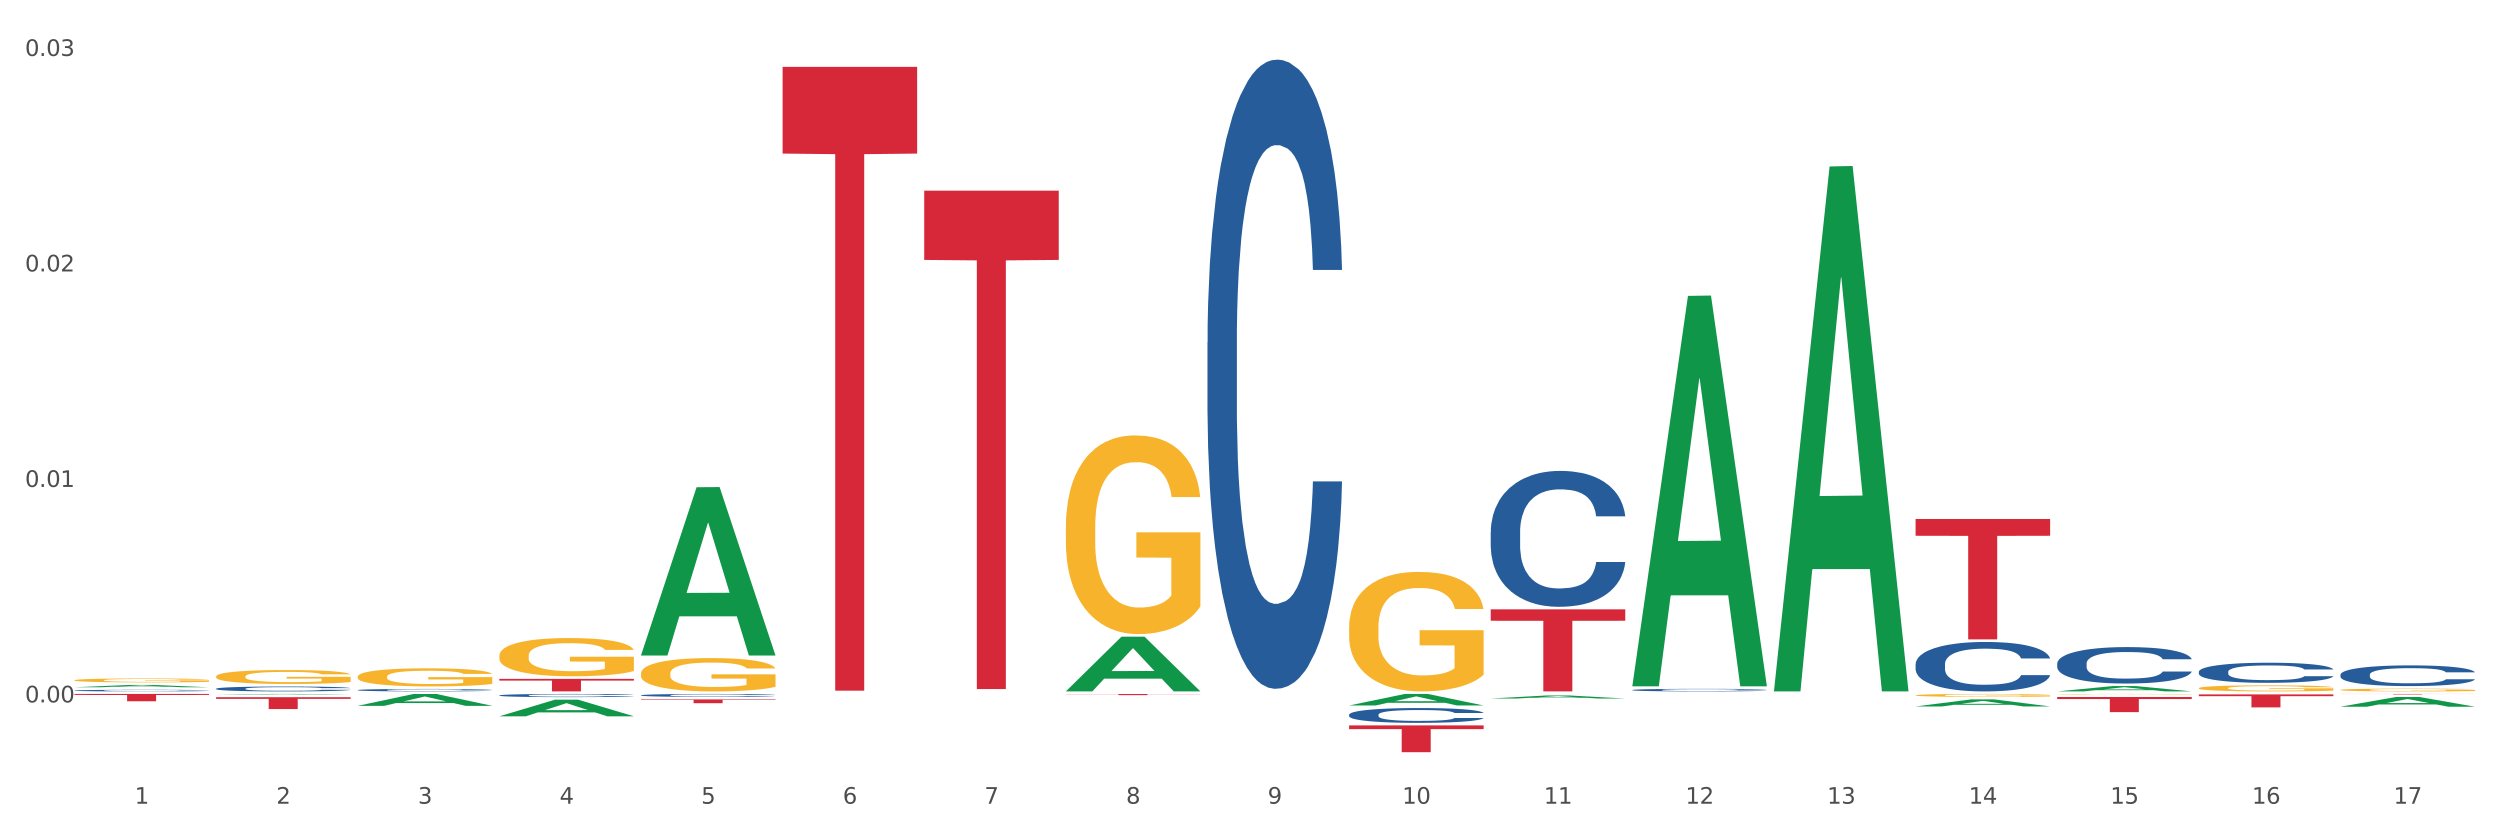 <?xml version="1.0" encoding="utf-8" standalone="no"?>
<!DOCTYPE svg PUBLIC "-//W3C//DTD SVG 1.1//EN"
  "http://www.w3.org/Graphics/SVG/1.1/DTD/svg11.dtd">
<svg xmlns:xlink="http://www.w3.org/1999/xlink" width="1080pt" height="360pt" viewBox="0 0 1080 360" xmlns="http://www.w3.org/2000/svg" version="1.1">
 <rect x="0" y="0" width="1080" height="360" fill="#333333" stroke="none"/>
 <defs>
  <style type="text/css">*{stroke-linejoin: round; stroke-linecap: butt}</style>
 </defs>
 <g id="figure_1">
  <g id="patch_1">
   <path d="M 0 360 
L 1080 360 
L 1080 0 
L 0 0 
z
" style="fill: #ffffff; stroke: #ffffff; stroke-linejoin: miter"/>
  </g>
  <g id="axes_1">
   <g id="matplotlib.axis_1">
    <g id="xtick_1">
     <g id="text_1">
      <!-- 1 -->
      <g style="fill: #4d4d4d" transform="translate(58.182 347.204) scale(0.096 -0.096)">
       <defs>
        <path id="DejaVuSans-31" d="M 794 531 
L 1825 531 
L 1825 4091 
L 703 3866 
L 703 4441 
L 1819 4666 
L 2450 4666 
L 2450 531 
L 3481 531 
L 3481 0 
L 794 0 
L 794 531 
z
" transform="scale(0.016)"/>
       </defs>
       <use xlink:href="#DejaVuSans-31"/>
      </g>
     </g>
    </g>
    <g id="xtick_2">
     <g id="text_2">
      <!-- 2 -->
      <g style="fill: #4d4d4d" transform="translate(119.364 347.204) scale(0.096 -0.096)">
       <defs>
        <path id="DejaVuSans-32" d="M 1228 531 
L 3431 531 
L 3431 0 
L 469 0 
L 469 531 
Q 828 903 1448 1529 
Q 2069 2156 2228 2338 
Q 2531 2678 2651 2914 
Q 2772 3150 2772 3378 
Q 2772 3750 2511 3984 
Q 2250 4219 1831 4219 
Q 1534 4219 1204 4116 
Q 875 4013 500 3803 
L 500 4441 
Q 881 4594 1212 4672 
Q 1544 4750 1819 4750 
Q 2544 4750 2975 4387 
Q 3406 4025 3406 3419 
Q 3406 3131 3298 2873 
Q 3191 2616 2906 2266 
Q 2828 2175 2409 1742 
Q 1991 1309 1228 531 
z
" transform="scale(0.016)"/>
       </defs>
       <use xlink:href="#DejaVuSans-32"/>
      </g>
     </g>
    </g>
    <g id="xtick_3">
     <g id="text_3">
      <!-- 3 -->
      <g style="fill: #4d4d4d" transform="translate(180.545 347.204) scale(0.096 -0.096)">
       <defs>
        <path id="DejaVuSans-33" d="M 2597 2516 
Q 3050 2419 3304 2112 
Q 3559 1806 3559 1356 
Q 3559 666 3084 287 
Q 2609 -91 1734 -91 
Q 1441 -91 1130 -33 
Q 819 25 488 141 
L 488 750 
Q 750 597 1062 519 
Q 1375 441 1716 441 
Q 2309 441 2620 675 
Q 2931 909 2931 1356 
Q 2931 1769 2642 2001 
Q 2353 2234 1838 2234 
L 1294 2234 
L 1294 2753 
L 1863 2753 
Q 2328 2753 2575 2939 
Q 2822 3125 2822 3475 
Q 2822 3834 2567 4026 
Q 2313 4219 1838 4219 
Q 1578 4219 1281 4162 
Q 984 4106 628 3988 
L 628 4550 
Q 988 4650 1302 4700 
Q 1616 4750 1894 4750 
Q 2613 4750 3031 4423 
Q 3450 4097 3450 3541 
Q 3450 3153 3228 2886 
Q 3006 2619 2597 2516 
z
" transform="scale(0.016)"/>
       </defs>
       <use xlink:href="#DejaVuSans-33"/>
      </g>
     </g>
    </g>
    <g id="xtick_4">
     <g id="text_4">
      <!-- 4 -->
      <g style="fill: #4d4d4d" transform="translate(241.726 347.204) scale(0.096 -0.096)">
       <defs>
        <path id="DejaVuSans-34" d="M 2419 4116 
L 825 1625 
L 2419 1625 
L 2419 4116 
z
M 2253 4666 
L 3047 4666 
L 3047 1625 
L 3713 1625 
L 3713 1100 
L 3047 1100 
L 3047 0 
L 2419 0 
L 2419 1100 
L 313 1100 
L 313 1709 
L 2253 4666 
z
" transform="scale(0.016)"/>
       </defs>
       <use xlink:href="#DejaVuSans-34"/>
      </g>
     </g>
    </g>
    <g id="xtick_5">
     <g id="text_5">
      <!-- 5 -->
      <g style="fill: #4d4d4d" transform="translate(302.908 347.204) scale(0.096 -0.096)">
       <defs>
        <path id="DejaVuSans-35" d="M 691 4666 
L 3169 4666 
L 3169 4134 
L 1269 4134 
L 1269 2991 
Q 1406 3038 1543 3061 
Q 1681 3084 1819 3084 
Q 2600 3084 3056 2656 
Q 3513 2228 3513 1497 
Q 3513 744 3044 326 
Q 2575 -91 1722 -91 
Q 1428 -91 1123 -41 
Q 819 9 494 109 
L 494 744 
Q 775 591 1075 516 
Q 1375 441 1709 441 
Q 2250 441 2565 725 
Q 2881 1009 2881 1497 
Q 2881 1984 2565 2268 
Q 2250 2553 1709 2553 
Q 1456 2553 1204 2497 
Q 953 2441 691 2322 
L 691 4666 
z
" transform="scale(0.016)"/>
       </defs>
       <use xlink:href="#DejaVuSans-35"/>
      </g>
     </g>
    </g>
    <g id="xtick_6">
     <g id="text_6">
      <!-- 6 -->
      <g style="fill: #4d4d4d" transform="translate(364.089 347.204) scale(0.096 -0.096)">
       <defs>
        <path id="DejaVuSans-36" d="M 2113 2584 
Q 1688 2584 1439 2293 
Q 1191 2003 1191 1497 
Q 1191 994 1439 701 
Q 1688 409 2113 409 
Q 2538 409 2786 701 
Q 3034 994 3034 1497 
Q 3034 2003 2786 2293 
Q 2538 2584 2113 2584 
z
M 3366 4563 
L 3366 3988 
Q 3128 4100 2886 4159 
Q 2644 4219 2406 4219 
Q 1781 4219 1451 3797 
Q 1122 3375 1075 2522 
Q 1259 2794 1537 2939 
Q 1816 3084 2150 3084 
Q 2853 3084 3261 2657 
Q 3669 2231 3669 1497 
Q 3669 778 3244 343 
Q 2819 -91 2113 -91 
Q 1303 -91 875 529 
Q 447 1150 447 2328 
Q 447 3434 972 4092 
Q 1497 4750 2381 4750 
Q 2619 4750 2861 4703 
Q 3103 4656 3366 4563 
z
" transform="scale(0.016)"/>
       </defs>
       <use xlink:href="#DejaVuSans-36"/>
      </g>
     </g>
    </g>
    <g id="xtick_7">
     <g id="text_7">
      <!-- 7 -->
      <g style="fill: #4d4d4d" transform="translate(425.271 347.204) scale(0.096 -0.096)">
       <defs>
        <path id="DejaVuSans-37" d="M 525 4666 
L 3525 4666 
L 3525 4397 
L 1831 0 
L 1172 0 
L 2766 4134 
L 525 4134 
L 525 4666 
z
" transform="scale(0.016)"/>
       </defs>
       <use xlink:href="#DejaVuSans-37"/>
      </g>
     </g>
    </g>
    <g id="xtick_8">
     <g id="text_8">
      <!-- 8 -->
      <g style="fill: #4d4d4d" transform="translate(486.452 347.204) scale(0.096 -0.096)">
       <defs>
        <path id="DejaVuSans-38" d="M 2034 2216 
Q 1584 2216 1326 1975 
Q 1069 1734 1069 1313 
Q 1069 891 1326 650 
Q 1584 409 2034 409 
Q 2484 409 2743 651 
Q 3003 894 3003 1313 
Q 3003 1734 2745 1975 
Q 2488 2216 2034 2216 
z
M 1403 2484 
Q 997 2584 770 2862 
Q 544 3141 544 3541 
Q 544 4100 942 4425 
Q 1341 4750 2034 4750 
Q 2731 4750 3128 4425 
Q 3525 4100 3525 3541 
Q 3525 3141 3298 2862 
Q 3072 2584 2669 2484 
Q 3125 2378 3379 2068 
Q 3634 1759 3634 1313 
Q 3634 634 3220 271 
Q 2806 -91 2034 -91 
Q 1263 -91 848 271 
Q 434 634 434 1313 
Q 434 1759 690 2068 
Q 947 2378 1403 2484 
z
M 1172 3481 
Q 1172 3119 1398 2916 
Q 1625 2713 2034 2713 
Q 2441 2713 2670 2916 
Q 2900 3119 2900 3481 
Q 2900 3844 2670 4047 
Q 2441 4250 2034 4250 
Q 1625 4250 1398 4047 
Q 1172 3844 1172 3481 
z
" transform="scale(0.016)"/>
       </defs>
       <use xlink:href="#DejaVuSans-38"/>
      </g>
     </g>
    </g>
    <g id="xtick_9">
     <g id="text_9">
      <!-- 9 -->
      <g style="fill: #4d4d4d" transform="translate(547.634 347.204) scale(0.096 -0.096)">
       <defs>
        <path id="DejaVuSans-39" d="M 703 97 
L 703 672 
Q 941 559 1184 500 
Q 1428 441 1663 441 
Q 2288 441 2617 861 
Q 2947 1281 2994 2138 
Q 2813 1869 2534 1725 
Q 2256 1581 1919 1581 
Q 1219 1581 811 2004 
Q 403 2428 403 3163 
Q 403 3881 828 4315 
Q 1253 4750 1959 4750 
Q 2769 4750 3195 4129 
Q 3622 3509 3622 2328 
Q 3622 1225 3098 567 
Q 2575 -91 1691 -91 
Q 1453 -91 1209 -44 
Q 966 3 703 97 
z
M 1959 2075 
Q 2384 2075 2632 2365 
Q 2881 2656 2881 3163 
Q 2881 3666 2632 3958 
Q 2384 4250 1959 4250 
Q 1534 4250 1286 3958 
Q 1038 3666 1038 3163 
Q 1038 2656 1286 2365 
Q 1534 2075 1959 2075 
z
" transform="scale(0.016)"/>
       </defs>
       <use xlink:href="#DejaVuSans-39"/>
      </g>
     </g>
    </g>
    <g id="xtick_10">
     <g id="text_10">
      <!-- 10 -->
      <g style="fill: #4d4d4d" transform="translate(605.761 347.204) scale(0.096 -0.096)">
       <defs>
        <path id="DejaVuSans-30" d="M 2034 4250 
Q 1547 4250 1301 3770 
Q 1056 3291 1056 2328 
Q 1056 1369 1301 889 
Q 1547 409 2034 409 
Q 2525 409 2770 889 
Q 3016 1369 3016 2328 
Q 3016 3291 2770 3770 
Q 2525 4250 2034 4250 
z
M 2034 4750 
Q 2819 4750 3233 4129 
Q 3647 3509 3647 2328 
Q 3647 1150 3233 529 
Q 2819 -91 2034 -91 
Q 1250 -91 836 529 
Q 422 1150 422 2328 
Q 422 3509 836 4129 
Q 1250 4750 2034 4750 
z
" transform="scale(0.016)"/>
       </defs>
       <use xlink:href="#DejaVuSans-31"/>
       <use xlink:href="#DejaVuSans-30" transform="translate(63.623 0)"/>
      </g>
     </g>
    </g>
    <g id="xtick_11">
     <g id="text_11">
      <!-- 11 -->
      <g style="fill: #4d4d4d" transform="translate(666.942 347.204) scale(0.096 -0.096)">
       <use xlink:href="#DejaVuSans-31"/>
       <use xlink:href="#DejaVuSans-31" transform="translate(63.623 0)"/>
      </g>
     </g>
    </g>
    <g id="xtick_12">
     <g id="text_12">
      <!-- 12 -->
      <g style="fill: #4d4d4d" transform="translate(728.124 347.204) scale(0.096 -0.096)">
       <use xlink:href="#DejaVuSans-31"/>
       <use xlink:href="#DejaVuSans-32" transform="translate(63.623 0)"/>
      </g>
     </g>
    </g>
    <g id="xtick_13">
     <g id="text_13">
      <!-- 13 -->
      <g style="fill: #4d4d4d" transform="translate(789.305 347.204) scale(0.096 -0.096)">
       <use xlink:href="#DejaVuSans-31"/>
       <use xlink:href="#DejaVuSans-33" transform="translate(63.623 0)"/>
      </g>
     </g>
    </g>
    <g id="xtick_14">
     <g id="text_14">
      <!-- 14 -->
      <g style="fill: #4d4d4d" transform="translate(850.487 347.204) scale(0.096 -0.096)">
       <use xlink:href="#DejaVuSans-31"/>
       <use xlink:href="#DejaVuSans-34" transform="translate(63.623 0)"/>
      </g>
     </g>
    </g>
    <g id="xtick_15">
     <g id="text_15">
      <!-- 15 -->
      <g style="fill: #4d4d4d" transform="translate(911.668 347.204) scale(0.096 -0.096)">
       <use xlink:href="#DejaVuSans-31"/>
       <use xlink:href="#DejaVuSans-35" transform="translate(63.623 0)"/>
      </g>
     </g>
    </g>
    <g id="xtick_16">
     <g id="text_16">
      <!-- 16 -->
      <g style="fill: #4d4d4d" transform="translate(972.849 347.204) scale(0.096 -0.096)">
       <use xlink:href="#DejaVuSans-31"/>
       <use xlink:href="#DejaVuSans-36" transform="translate(63.623 0)"/>
      </g>
     </g>
    </g>
    <g id="xtick_17">
     <g id="text_17">
      <!-- 17 -->
      <g style="fill: #4d4d4d" transform="translate(1034.031 347.204) scale(0.096 -0.096)">
       <use xlink:href="#DejaVuSans-31"/>
       <use xlink:href="#DejaVuSans-37" transform="translate(63.623 0)"/>
      </g>
     </g>
    </g>
    <g id="xtick_18"/>
    <g id="xtick_19"/>
    <g id="xtick_20"/>
    <g id="xtick_21"/>
    <g id="xtick_22"/>
    <g id="xtick_23"/>
    <g id="xtick_24"/>
    <g id="xtick_25"/>
    <g id="xtick_26"/>
    <g id="xtick_27"/>
    <g id="xtick_28"/>
    <g id="xtick_29"/>
    <g id="xtick_30"/>
    <g id="xtick_31"/>
    <g id="xtick_32"/>
    <g id="xtick_33"/>
   </g>
   <g id="matplotlib.axis_2">
    <g id="ytick_1">
     <g id="text_18">
      <!-- 0.00 -->
      <g style="fill: #4d4d4d" transform="translate(10.8 303.435) scale(0.096 -0.096)">
       <defs>
        <path id="DejaVuSans-2e" d="M 684 794 
L 1344 794 
L 1344 0 
L 684 0 
L 684 794 
z
" transform="scale(0.016)"/>
       </defs>
       <use xlink:href="#DejaVuSans-30"/>
       <use xlink:href="#DejaVuSans-2e" transform="translate(63.623 0)"/>
       <use xlink:href="#DejaVuSans-30" transform="translate(95.41 0)"/>
       <use xlink:href="#DejaVuSans-30" transform="translate(159.033 0)"/>
      </g>
     </g>
    </g>
    <g id="ytick_2">
     <g id="text_19">
      <!-- 0.01 -->
      <g style="fill: #4d4d4d" transform="translate(10.8 210.347) scale(0.096 -0.096)">
       <use xlink:href="#DejaVuSans-30"/>
       <use xlink:href="#DejaVuSans-2e" transform="translate(63.623 0)"/>
       <use xlink:href="#DejaVuSans-30" transform="translate(95.41 0)"/>
       <use xlink:href="#DejaVuSans-31" transform="translate(159.033 0)"/>
      </g>
     </g>
    </g>
    <g id="ytick_3">
     <g id="text_20">
      <!-- 0.02 -->
      <g style="fill: #4d4d4d" transform="translate(10.8 117.259) scale(0.096 -0.096)">
       <use xlink:href="#DejaVuSans-30"/>
       <use xlink:href="#DejaVuSans-2e" transform="translate(63.623 0)"/>
       <use xlink:href="#DejaVuSans-30" transform="translate(95.41 0)"/>
       <use xlink:href="#DejaVuSans-32" transform="translate(159.033 0)"/>
      </g>
     </g>
    </g>
    <g id="ytick_4">
     <g id="text_21">
      <!-- 0.03 -->
      <g style="fill: #4d4d4d" transform="translate(10.8 24.172) scale(0.096 -0.096)">
       <use xlink:href="#DejaVuSans-30"/>
       <use xlink:href="#DejaVuSans-2e" transform="translate(63.623 0)"/>
       <use xlink:href="#DejaVuSans-30" transform="translate(95.41 0)"/>
       <use xlink:href="#DejaVuSans-33" transform="translate(159.033 0)"/>
      </g>
     </g>
    </g>
    <g id="ytick_5"/>
    <g id="ytick_6"/>
    <g id="ytick_7"/>
   </g>
   <g id="PolyCollection_1">
    <path d="M 32.175 296.898 
L 32.235 296.897 
L 56.203 295.888 
L 66.15 295.887 
L 90.297 296.9 
L 78.793 296.9 
L 73.58 296.664 
L 48.833 296.664 
L 48.653 296.667 
L 43.62 296.9 
L 32.175 296.9 
L 32.175 296.898 
L 51.949 296.523 
L 70.464 296.522 
L 61.296 296.103 
L 61.176 296.101 
L 61.056 296.103 
L 51.889 296.522 
L 51.949 296.523 
L 32.175 296.898 
z
" clip-path="url(#p6a45c1bcf4)" style="fill: #109648"/>
    <path d="M 93.356 300.093 
L 93.416 300.093 
L 117.384 299.788 
L 127.331 299.788 
L 151.479 300.094 
L 139.974 300.094 
L 134.761 300.023 
L 110.014 300.023 
L 109.834 300.024 
L 104.801 300.094 
L 93.356 300.094 
L 93.356 300.093 
L 113.13 299.98 
L 131.645 299.98 
L 122.478 299.853 
L 122.358 299.852 
L 122.238 299.853 
L 113.07 299.98 
L 113.13 299.98 
L 93.356 300.093 
z
" clip-path="url(#p6a45c1bcf4)" style="fill: #109648"/>
    <path d="M 766.352 298.265 
L 766.412 298.052 
L 790.38 71.914 
L 800.327 71.701 
L 824.474 298.692 
L 812.97 298.692 
L 807.757 245.834 
L 783.01 245.834 
L 782.83 246.686 
L 777.797 298.692 
L 766.352 298.692 
L 766.352 298.265 
L 786.126 214.29 
L 804.641 214.076 
L 795.473 120.083 
L 795.353 119.657 
L 795.233 120.296 
L 786.066 214.076 
L 786.126 214.29 
L 766.352 298.265 
z
" clip-path="url(#p6a45c1bcf4)" style="fill: #109648"/>
    <path d="M 460.445 299.813 
L 518.567 299.813 
L 518.567 299.881 
L 495.704 299.881 
L 495.704 300.302 
L 483.17 300.302 
L 483.17 299.881 
L 460.445 299.881 
L 460.445 299.813 
L 460.445 299.813 
z
" clip-path="url(#p6a45c1bcf4)" style="fill: #d62839"/>
    <path d="M 582.808 313.373 
L 640.93 313.373 
L 640.93 314.982 
L 618.067 314.993 
L 618.067 324.95 
L 605.533 324.95 
L 605.533 314.993 
L 582.808 314.982 
L 582.808 313.384 
L 582.808 313.373 
z
" clip-path="url(#p6a45c1bcf4)" style="fill: #d62839"/>
    <path d="M 643.989 263.24 
L 702.112 263.24 
L 702.112 268.167 
L 679.248 268.2 
L 679.248 298.692 
L 666.715 298.692 
L 666.715 268.2 
L 643.989 268.167 
L 643.989 263.274 
L 643.989 263.24 
z
" clip-path="url(#p6a45c1bcf4)" style="fill: #d62839"/>
    <path d="M 827.533 224.221 
L 885.656 224.221 
L 885.656 231.449 
L 862.792 231.498 
L 862.792 276.233 
L 850.259 276.233 
L 850.259 231.498 
L 827.533 231.449 
L 827.533 224.27 
L 827.533 224.221 
z
" clip-path="url(#p6a45c1bcf4)" style="fill: #d62839"/>
    <path d="M 276.901 300.357 
L 276.969 300.356 
L 276.969 300.324 
L 277.175 300.28 
L 277.931 300.199 
L 278.893 300.137 
L 280.542 300.066 
L 281.435 300.036 
L 282.603 300.002 
L 285.008 299.948 
L 287.756 299.901 
L 289.679 299.876 
L 291.122 299.86 
L 294.351 299.831 
L 296.206 299.818 
L 298.13 299.807 
L 299.779 299.8 
L 302.527 299.792 
L 304.725 299.789 
L 307.267 299.788 
L 309.397 299.789 
L 312.214 299.794 
L 316.336 299.807 
L 317.916 299.816 
L 320.046 299.829 
L 322.244 299.848 
L 324.031 299.867 
L 326.092 299.893 
L 328.221 299.928 
L 330.283 299.972 
L 331.725 300.012 
L 332.893 300.055 
L 333.924 300.107 
L 334.679 300.164 
L 335.023 300.212 
L 322.45 300.212 
L 322.107 300.169 
L 321.42 300.122 
L 320.733 300.091 
L 319.977 300.066 
L 318.809 300.037 
L 317.779 300.018 
L 316.061 299.996 
L 314.481 299.982 
L 313.176 299.974 
L 311.595 299.967 
L 308.229 299.96 
L 305.824 299.96 
L 304.313 299.963 
L 302.458 299.968 
L 300.878 299.977 
L 299.023 299.99 
L 297.58 300.005 
L 296.137 300.025 
L 295.313 300.039 
L 294.076 300.065 
L 293.252 300.085 
L 292.153 300.121 
L 291.534 300.147 
L 290.435 300.213 
L 289.954 300.261 
L 289.748 300.295 
L 289.611 300.332 
L 289.611 300.513 
L 290.023 300.594 
L 290.366 300.628 
L 290.916 300.668 
L 291.947 300.719 
L 293.458 300.769 
L 295.038 300.804 
L 296.343 300.826 
L 297.58 300.843 
L 298.817 300.855 
L 300.328 300.867 
L 301.565 300.874 
L 303.42 300.881 
L 305.618 300.884 
L 307.336 300.884 
L 310.84 300.879 
L 312.42 300.873 
L 313.931 300.865 
L 315.58 300.852 
L 316.886 300.838 
L 317.641 300.828 
L 318.878 300.806 
L 319.84 300.782 
L 320.664 300.756 
L 321.214 300.733 
L 321.832 300.698 
L 322.313 300.659 
L 322.45 300.638 
L 335.023 300.638 
L 334.748 300.679 
L 334.267 300.72 
L 333.305 300.774 
L 332.55 300.806 
L 331.382 300.844 
L 330.145 300.876 
L 328.428 300.912 
L 326.847 300.939 
L 325.199 300.962 
L 323.412 300.983 
L 320.183 301.012 
L 319.015 301.02 
L 316.542 301.034 
L 314.618 301.042 
L 311.802 301.05 
L 308.916 301.055 
L 305.893 301.056 
L 303.214 301.053 
L 300.26 301.046 
L 298.405 301.039 
L 296.343 301.029 
L 293.939 301.013 
L 291.672 300.993 
L 289.542 300.97 
L 287.55 300.943 
L 285.695 300.913 
L 283.29 300.863 
L 281.504 300.815 
L 280.198 300.77 
L 279.305 300.731 
L 278.412 300.683 
L 277.931 300.649 
L 277.175 300.568 
L 276.901 300.493 
L 276.901 300.357 
z
" clip-path="url(#p6a45c1bcf4)" style="fill: #255c99"/>
    <path d="M 521.626 147.891 
L 521.695 147.643 
L 521.695 140.692 
L 521.901 131.26 
L 522.657 113.883 
L 523.619 100.727 
L 525.268 85.336 
L 526.161 78.882 
L 527.329 71.683 
L 529.733 60.016 
L 532.481 50.087 
L 534.405 44.625 
L 535.848 41.15 
L 539.077 34.944 
L 540.932 32.214 
L 542.855 29.98 
L 544.504 28.49 
L 547.252 26.752 
L 549.451 26.008 
L 551.993 25.759 
L 554.123 26.008 
L 556.939 27.001 
L 561.062 29.98 
L 562.642 31.717 
L 564.772 34.696 
L 566.97 38.668 
L 568.756 42.64 
L 570.817 48.349 
L 572.947 55.796 
L 575.008 65.229 
L 576.451 73.917 
L 577.619 83.102 
L 578.649 94.272 
L 579.405 106.436 
L 579.749 116.614 
L 567.176 116.614 
L 566.833 107.429 
L 566.146 97.5 
L 565.459 90.797 
L 564.703 85.336 
L 563.535 79.13 
L 562.504 75.158 
L 560.787 70.442 
L 559.207 67.463 
L 557.901 65.725 
L 556.321 64.236 
L 552.955 62.747 
L 550.55 62.747 
L 549.039 63.243 
L 547.184 64.484 
L 545.604 66.222 
L 543.749 69.201 
L 542.306 72.428 
L 540.863 76.648 
L 540.039 79.627 
L 538.802 85.088 
L 537.978 89.556 
L 536.878 97.251 
L 536.26 102.712 
L 535.161 116.862 
L 534.68 127.288 
L 534.474 134.487 
L 534.336 142.43 
L 534.336 181.155 
L 534.749 198.531 
L 535.092 205.978 
L 535.642 214.418 
L 536.672 225.341 
L 538.184 236.015 
L 539.764 243.71 
L 541.069 248.427 
L 542.306 251.902 
L 543.542 254.633 
L 545.054 257.115 
L 546.291 258.604 
L 548.146 260.094 
L 550.344 260.838 
L 552.062 260.838 
L 555.565 259.597 
L 557.146 258.356 
L 558.657 256.618 
L 560.306 253.888 
L 561.611 250.909 
L 562.367 248.675 
L 563.604 243.958 
L 564.565 238.994 
L 565.39 233.284 
L 565.939 228.32 
L 566.558 220.873 
L 567.039 212.433 
L 567.176 207.964 
L 579.749 207.964 
L 579.474 216.901 
L 578.993 225.589 
L 578.031 237.256 
L 577.275 243.958 
L 576.107 252.15 
L 574.871 259.101 
L 573.153 266.796 
L 571.573 272.505 
L 569.924 277.47 
L 568.138 281.938 
L 564.909 288.144 
L 563.741 289.882 
L 561.268 292.861 
L 559.344 294.598 
L 556.527 296.336 
L 553.642 297.329 
L 550.619 297.577 
L 547.939 297.081 
L 544.985 295.591 
L 543.13 294.102 
L 541.069 291.868 
L 538.665 288.393 
L 536.397 284.173 
L 534.268 279.208 
L 532.275 273.498 
L 530.42 267.044 
L 528.016 256.37 
L 526.229 245.944 
L 524.924 236.263 
L 524.031 228.071 
L 523.138 217.645 
L 522.657 210.447 
L 521.901 193.07 
L 521.626 176.935 
L 521.626 147.891 
z
" clip-path="url(#p6a45c1bcf4)" style="fill: #255c99"/>
    <path d="M 582.808 308.75 
L 582.876 308.744 
L 582.876 308.58 
L 583.083 308.358 
L 583.838 307.948 
L 584.8 307.638 
L 586.449 307.275 
L 587.342 307.123 
L 588.51 306.954 
L 590.915 306.679 
L 593.663 306.445 
L 595.586 306.316 
L 597.029 306.234 
L 600.258 306.088 
L 602.113 306.024 
L 604.037 305.971 
L 605.686 305.936 
L 608.434 305.895 
L 610.632 305.877 
L 613.174 305.871 
L 615.304 305.877 
L 618.121 305.901 
L 622.243 305.971 
L 623.823 306.012 
L 625.953 306.082 
L 628.151 306.176 
L 629.938 306.269 
L 631.999 306.404 
L 634.129 306.579 
L 636.19 306.802 
L 637.632 307.006 
L 638.8 307.223 
L 639.831 307.486 
L 640.587 307.773 
L 640.93 308.012 
L 628.358 308.012 
L 628.014 307.796 
L 627.327 307.562 
L 626.64 307.404 
L 625.884 307.275 
L 624.716 307.129 
L 623.686 307.036 
L 621.968 306.924 
L 620.388 306.854 
L 619.083 306.813 
L 617.503 306.778 
L 614.136 306.743 
L 611.732 306.743 
L 610.22 306.755 
L 608.365 306.784 
L 606.785 306.825 
L 604.93 306.895 
L 603.487 306.971 
L 602.044 307.071 
L 601.22 307.141 
L 599.983 307.27 
L 599.159 307.375 
L 598.06 307.556 
L 597.441 307.685 
L 596.342 308.018 
L 595.861 308.264 
L 595.655 308.434 
L 595.518 308.621 
L 595.518 309.533 
L 595.93 309.943 
L 596.273 310.118 
L 596.823 310.317 
L 597.854 310.575 
L 599.365 310.826 
L 600.945 311.008 
L 602.251 311.119 
L 603.487 311.201 
L 604.724 311.265 
L 606.235 311.323 
L 607.472 311.359 
L 609.327 311.394 
L 611.525 311.411 
L 613.243 311.411 
L 616.747 311.382 
L 618.327 311.353 
L 619.838 311.312 
L 621.487 311.247 
L 622.793 311.177 
L 623.548 311.125 
L 624.785 311.013 
L 625.747 310.896 
L 626.571 310.762 
L 627.121 310.645 
L 627.739 310.469 
L 628.22 310.27 
L 628.358 310.165 
L 640.93 310.165 
L 640.655 310.376 
L 640.174 310.581 
L 639.213 310.855 
L 638.457 311.013 
L 637.289 311.206 
L 636.052 311.37 
L 634.335 311.552 
L 632.754 311.686 
L 631.106 311.803 
L 629.319 311.908 
L 626.09 312.055 
L 624.922 312.096 
L 622.449 312.166 
L 620.525 312.207 
L 617.709 312.248 
L 614.823 312.271 
L 611.8 312.277 
L 609.121 312.265 
L 606.167 312.23 
L 604.312 312.195 
L 602.251 312.142 
L 599.846 312.061 
L 597.579 311.961 
L 595.449 311.844 
L 593.457 311.71 
L 591.602 311.557 
L 589.197 311.306 
L 587.411 311.06 
L 586.105 310.832 
L 585.212 310.639 
L 584.319 310.393 
L 583.838 310.224 
L 583.083 309.814 
L 582.808 309.434 
L 582.808 308.75 
z
" clip-path="url(#p6a45c1bcf4)" style="fill: #255c99"/>
    <path d="M 643.989 229.811 
L 644.058 229.757 
L 644.058 228.256 
L 644.264 226.218 
L 645.02 222.465 
L 645.982 219.623 
L 647.63 216.298 
L 648.524 214.904 
L 649.691 213.349 
L 652.096 210.829 
L 654.844 208.684 
L 656.768 207.505 
L 658.211 206.754 
L 661.44 205.413 
L 663.295 204.823 
L 665.218 204.341 
L 666.867 204.019 
L 669.615 203.644 
L 671.814 203.483 
L 674.356 203.429 
L 676.485 203.483 
L 679.302 203.697 
L 683.424 204.341 
L 685.005 204.716 
L 687.134 205.36 
L 689.333 206.218 
L 691.119 207.076 
L 693.18 208.309 
L 695.31 209.917 
L 697.371 211.955 
L 698.814 213.832 
L 699.982 215.816 
L 701.012 218.229 
L 701.768 220.856 
L 702.112 223.055 
L 689.539 223.055 
L 689.195 221.071 
L 688.508 218.926 
L 687.821 217.478 
L 687.066 216.298 
L 685.898 214.958 
L 684.867 214.1 
L 683.15 213.081 
L 681.569 212.438 
L 680.264 212.062 
L 678.684 211.741 
L 675.318 211.419 
L 672.913 211.419 
L 671.401 211.526 
L 669.547 211.794 
L 667.966 212.17 
L 666.111 212.813 
L 664.669 213.51 
L 663.226 214.422 
L 662.401 215.065 
L 661.165 216.245 
L 660.34 217.21 
L 659.241 218.872 
L 658.623 220.052 
L 657.524 223.108 
L 657.043 225.36 
L 656.837 226.915 
L 656.699 228.631 
L 656.699 236.996 
L 657.111 240.75 
L 657.455 242.358 
L 658.004 244.181 
L 659.035 246.541 
L 660.546 248.846 
L 662.127 250.509 
L 663.432 251.527 
L 664.669 252.278 
L 665.905 252.868 
L 667.417 253.404 
L 668.653 253.726 
L 670.508 254.048 
L 672.707 254.208 
L 674.424 254.208 
L 677.928 253.94 
L 679.508 253.672 
L 681.02 253.297 
L 682.669 252.707 
L 683.974 252.064 
L 684.73 251.581 
L 685.966 250.562 
L 686.928 249.49 
L 687.753 248.257 
L 688.302 247.184 
L 688.921 245.575 
L 689.402 243.752 
L 689.539 242.787 
L 702.112 242.787 
L 701.837 244.718 
L 701.356 246.594 
L 700.394 249.114 
L 699.638 250.562 
L 698.47 252.332 
L 697.234 253.833 
L 695.516 255.495 
L 693.936 256.729 
L 692.287 257.801 
L 690.501 258.766 
L 687.272 260.107 
L 686.104 260.482 
L 683.631 261.126 
L 681.707 261.501 
L 678.89 261.876 
L 676.005 262.091 
L 672.982 262.144 
L 670.302 262.037 
L 667.348 261.715 
L 665.493 261.394 
L 663.432 260.911 
L 661.027 260.16 
L 658.76 259.249 
L 656.63 258.176 
L 654.638 256.943 
L 652.783 255.549 
L 650.378 253.243 
L 648.592 250.991 
L 647.287 248.9 
L 646.394 247.13 
L 645.501 244.878 
L 645.02 243.323 
L 644.264 239.57 
L 643.989 236.085 
L 643.989 229.811 
z
" clip-path="url(#p6a45c1bcf4)" style="fill: #255c99"/>
    <path d="M 705.171 298.08 
L 705.239 298.079 
L 705.239 298.05 
L 705.445 298.012 
L 706.201 297.941 
L 707.163 297.887 
L 708.812 297.824 
L 709.705 297.798 
L 710.873 297.768 
L 713.277 297.721 
L 716.026 297.68 
L 717.949 297.658 
L 719.392 297.644 
L 722.621 297.618 
L 724.476 297.607 
L 726.4 297.598 
L 728.049 297.592 
L 730.797 297.585 
L 732.995 297.582 
L 735.537 297.581 
L 737.667 297.582 
L 740.484 297.586 
L 744.606 297.598 
L 746.186 297.605 
L 748.316 297.617 
L 750.514 297.633 
L 752.301 297.65 
L 754.362 297.673 
L 756.491 297.703 
L 758.552 297.742 
L 759.995 297.777 
L 761.163 297.815 
L 762.194 297.861 
L 762.949 297.91 
L 763.293 297.952 
L 750.72 297.952 
L 750.377 297.914 
L 749.69 297.874 
L 749.003 297.846 
L 748.247 297.824 
L 747.079 297.799 
L 746.049 297.783 
L 744.331 297.763 
L 742.751 297.751 
L 741.446 297.744 
L 739.865 297.738 
L 736.499 297.732 
L 734.094 297.732 
L 732.583 297.734 
L 730.728 297.739 
L 729.148 297.746 
L 727.293 297.758 
L 725.85 297.771 
L 724.407 297.789 
L 723.583 297.801 
L 722.346 297.823 
L 721.522 297.841 
L 720.423 297.873 
L 719.804 297.895 
L 718.705 297.953 
L 718.224 297.996 
L 718.018 298.025 
L 717.881 298.057 
L 717.881 298.216 
L 718.293 298.287 
L 718.636 298.317 
L 719.186 298.352 
L 720.216 298.396 
L 721.728 298.44 
L 723.308 298.471 
L 724.613 298.491 
L 725.85 298.505 
L 727.087 298.516 
L 728.598 298.526 
L 729.835 298.532 
L 731.69 298.538 
L 733.888 298.541 
L 735.606 298.541 
L 739.11 298.536 
L 740.69 298.531 
L 742.201 298.524 
L 743.85 298.513 
L 745.155 298.501 
L 745.911 298.492 
L 747.148 298.472 
L 748.11 298.452 
L 748.934 298.429 
L 749.484 298.409 
L 750.102 298.378 
L 750.583 298.344 
L 750.72 298.325 
L 763.293 298.325 
L 763.018 298.362 
L 762.537 298.397 
L 761.575 298.445 
L 760.82 298.472 
L 759.652 298.506 
L 758.415 298.534 
L 756.697 298.566 
L 755.117 298.589 
L 753.468 298.609 
L 751.682 298.628 
L 748.453 298.653 
L 747.285 298.66 
L 744.812 298.672 
L 742.888 298.679 
L 740.071 298.687 
L 737.186 298.691 
L 734.163 298.692 
L 731.484 298.69 
L 728.529 298.684 
L 726.674 298.677 
L 724.613 298.668 
L 722.209 298.654 
L 719.942 298.637 
L 717.812 298.617 
L 715.819 298.593 
L 713.965 298.567 
L 711.56 298.523 
L 709.774 298.481 
L 708.468 298.441 
L 707.575 298.408 
L 706.682 298.365 
L 706.201 298.336 
L 705.445 298.264 
L 705.171 298.199 
L 705.171 298.08 
z
" clip-path="url(#p6a45c1bcf4)" style="fill: #255c99"/>
    <path d="M 827.533 286.927 
L 827.602 286.908 
L 827.602 286.362 
L 827.808 285.62 
L 828.564 284.255 
L 829.526 283.221 
L 831.175 282.011 
L 832.068 281.504 
L 833.236 280.938 
L 835.64 280.021 
L 838.388 279.241 
L 840.312 278.811 
L 841.755 278.538 
L 844.984 278.051 
L 846.839 277.836 
L 848.762 277.66 
L 850.411 277.543 
L 853.159 277.407 
L 855.358 277.348 
L 857.9 277.329 
L 860.03 277.348 
L 862.847 277.426 
L 866.969 277.66 
L 868.549 277.797 
L 870.679 278.031 
L 872.877 278.343 
L 874.663 278.655 
L 876.724 279.104 
L 878.854 279.689 
L 880.915 280.431 
L 882.358 281.114 
L 883.526 281.835 
L 884.557 282.713 
L 885.312 283.669 
L 885.656 284.469 
L 873.083 284.469 
L 872.74 283.747 
L 872.053 282.967 
L 871.366 282.44 
L 870.61 282.011 
L 869.442 281.523 
L 868.411 281.211 
L 866.694 280.84 
L 865.114 280.606 
L 863.808 280.47 
L 862.228 280.353 
L 858.862 280.236 
L 856.457 280.236 
L 854.946 280.275 
L 853.091 280.372 
L 851.511 280.509 
L 849.656 280.743 
L 848.213 280.997 
L 846.77 281.328 
L 845.946 281.562 
L 844.709 281.992 
L 843.885 282.343 
L 842.785 282.948 
L 842.167 283.377 
L 841.068 284.489 
L 840.587 285.308 
L 840.381 285.874 
L 840.243 286.498 
L 840.243 289.542 
L 840.656 290.907 
L 840.999 291.493 
L 841.549 292.156 
L 842.579 293.014 
L 844.091 293.853 
L 845.671 294.458 
L 846.976 294.829 
L 848.213 295.102 
L 849.45 295.317 
L 850.961 295.512 
L 852.198 295.629 
L 854.053 295.746 
L 856.251 295.804 
L 857.969 295.804 
L 861.472 295.707 
L 863.053 295.609 
L 864.564 295.473 
L 866.213 295.258 
L 867.518 295.024 
L 868.274 294.848 
L 869.511 294.478 
L 870.472 294.087 
L 871.297 293.639 
L 871.847 293.249 
L 872.465 292.663 
L 872.946 292 
L 873.083 291.649 
L 885.656 291.649 
L 885.381 292.351 
L 884.9 293.034 
L 883.938 293.951 
L 883.182 294.478 
L 882.015 295.121 
L 880.778 295.668 
L 879.06 296.272 
L 877.48 296.721 
L 875.831 297.111 
L 874.045 297.463 
L 870.816 297.95 
L 869.648 298.087 
L 867.175 298.321 
L 865.251 298.458 
L 862.434 298.594 
L 859.549 298.672 
L 856.526 298.692 
L 853.846 298.653 
L 850.892 298.536 
L 849.037 298.419 
L 846.976 298.243 
L 844.572 297.97 
L 842.304 297.638 
L 840.175 297.248 
L 838.182 296.799 
L 836.327 296.292 
L 833.923 295.453 
L 832.136 294.634 
L 830.831 293.873 
L 829.938 293.229 
L 829.045 292.41 
L 828.564 291.844 
L 827.808 290.478 
L 827.533 289.21 
L 827.533 286.927 
z
" clip-path="url(#p6a45c1bcf4)" style="fill: #255c99"/>
    <path d="M 888.715 286.614 
L 888.784 286.599 
L 888.784 286.197 
L 888.99 285.65 
L 889.745 284.644 
L 890.707 283.882 
L 892.356 282.99 
L 893.249 282.616 
L 894.417 282.199 
L 896.822 281.524 
L 899.57 280.948 
L 901.493 280.632 
L 902.936 280.431 
L 906.165 280.071 
L 908.02 279.913 
L 909.944 279.784 
L 911.593 279.697 
L 914.341 279.597 
L 916.539 279.554 
L 919.081 279.539 
L 921.211 279.554 
L 924.028 279.611 
L 928.15 279.784 
L 929.73 279.884 
L 931.86 280.057 
L 934.058 280.287 
L 935.845 280.517 
L 937.906 280.848 
L 940.036 281.279 
L 942.097 281.825 
L 943.539 282.329 
L 944.707 282.861 
L 945.738 283.508 
L 946.494 284.212 
L 946.837 284.802 
L 934.265 284.802 
L 933.921 284.27 
L 933.234 283.695 
L 932.547 283.306 
L 931.791 282.99 
L 930.623 282.631 
L 929.593 282.401 
L 927.875 282.127 
L 926.295 281.955 
L 924.99 281.854 
L 923.41 281.768 
L 920.043 281.682 
L 917.639 281.682 
L 916.127 281.71 
L 914.272 281.782 
L 912.692 281.883 
L 910.837 282.056 
L 909.394 282.242 
L 907.952 282.487 
L 907.127 282.659 
L 905.89 282.976 
L 905.066 283.235 
L 903.967 283.68 
L 903.348 283.997 
L 902.249 284.816 
L 901.768 285.42 
L 901.562 285.837 
L 901.425 286.297 
L 901.425 288.54 
L 901.837 289.547 
L 902.181 289.978 
L 902.73 290.467 
L 903.761 291.1 
L 905.272 291.718 
L 906.852 292.164 
L 908.158 292.437 
L 909.394 292.638 
L 910.631 292.796 
L 912.142 292.94 
L 913.379 293.026 
L 915.234 293.113 
L 917.432 293.156 
L 919.15 293.156 
L 922.654 293.084 
L 924.234 293.012 
L 925.745 292.911 
L 927.394 292.753 
L 928.7 292.581 
L 929.455 292.451 
L 930.692 292.178 
L 931.654 291.891 
L 932.478 291.56 
L 933.028 291.272 
L 933.646 290.841 
L 934.127 290.352 
L 934.265 290.093 
L 946.837 290.093 
L 946.562 290.611 
L 946.081 291.114 
L 945.12 291.79 
L 944.364 292.178 
L 943.196 292.653 
L 941.959 293.055 
L 940.242 293.501 
L 938.662 293.832 
L 937.013 294.119 
L 935.226 294.378 
L 931.997 294.738 
L 930.829 294.838 
L 928.356 295.011 
L 926.433 295.111 
L 923.616 295.212 
L 920.73 295.27 
L 917.707 295.284 
L 915.028 295.255 
L 912.074 295.169 
L 910.219 295.083 
L 908.158 294.953 
L 905.753 294.752 
L 903.486 294.507 
L 901.356 294.22 
L 899.364 293.889 
L 897.509 293.515 
L 895.104 292.897 
L 893.318 292.293 
L 892.013 291.732 
L 891.119 291.258 
L 890.226 290.654 
L 889.745 290.237 
L 888.99 289.23 
L 888.715 288.296 
L 888.715 286.614 
z
" clip-path="url(#p6a45c1bcf4)" style="fill: #255c99"/>
    <path d="M 949.896 290.198 
L 949.965 290.19 
L 949.965 289.968 
L 950.171 289.666 
L 950.927 289.111 
L 951.889 288.69 
L 953.537 288.198 
L 954.431 287.992 
L 955.599 287.762 
L 958.003 287.389 
L 960.751 287.072 
L 962.675 286.897 
L 964.118 286.786 
L 967.347 286.588 
L 969.202 286.501 
L 971.125 286.429 
L 972.774 286.382 
L 975.522 286.326 
L 977.721 286.302 
L 980.263 286.294 
L 982.393 286.302 
L 985.209 286.334 
L 989.331 286.429 
L 990.912 286.485 
L 993.041 286.58 
L 995.24 286.707 
L 997.026 286.834 
L 999.087 287.016 
L 1001.217 287.254 
L 1003.278 287.556 
L 1004.721 287.833 
L 1005.889 288.127 
L 1006.919 288.484 
L 1007.675 288.873 
L 1008.019 289.198 
L 995.446 289.198 
L 995.103 288.905 
L 994.415 288.587 
L 993.728 288.373 
L 992.973 288.198 
L 991.805 288 
L 990.774 287.873 
L 989.057 287.722 
L 987.477 287.627 
L 986.171 287.572 
L 984.591 287.524 
L 981.225 287.476 
L 978.82 287.476 
L 977.309 287.492 
L 975.454 287.532 
L 973.873 287.588 
L 972.018 287.683 
L 970.576 287.786 
L 969.133 287.921 
L 968.309 288.016 
L 967.072 288.19 
L 966.247 288.333 
L 965.148 288.579 
L 964.53 288.754 
L 963.431 289.206 
L 962.95 289.539 
L 962.744 289.769 
L 962.606 290.023 
L 962.606 291.261 
L 963.018 291.816 
L 963.362 292.054 
L 963.912 292.324 
L 964.942 292.673 
L 966.454 293.014 
L 968.034 293.26 
L 969.339 293.411 
L 970.576 293.522 
L 971.812 293.609 
L 973.324 293.689 
L 974.56 293.736 
L 976.415 293.784 
L 978.614 293.808 
L 980.331 293.808 
L 983.835 293.768 
L 985.415 293.728 
L 986.927 293.673 
L 988.576 293.586 
L 989.881 293.49 
L 990.637 293.419 
L 991.873 293.268 
L 992.835 293.11 
L 993.66 292.927 
L 994.209 292.768 
L 994.828 292.53 
L 995.309 292.261 
L 995.446 292.118 
L 1008.019 292.118 
L 1007.744 292.403 
L 1007.263 292.681 
L 1006.301 293.054 
L 1005.545 293.268 
L 1004.377 293.53 
L 1003.141 293.752 
L 1001.423 293.998 
L 999.843 294.181 
L 998.194 294.339 
L 996.408 294.482 
L 993.179 294.681 
L 992.011 294.736 
L 989.538 294.831 
L 987.614 294.887 
L 984.797 294.942 
L 981.912 294.974 
L 978.889 294.982 
L 976.209 294.966 
L 973.255 294.919 
L 971.4 294.871 
L 969.339 294.8 
L 966.934 294.688 
L 964.667 294.554 
L 962.538 294.395 
L 960.545 294.212 
L 958.69 294.006 
L 956.286 293.665 
L 954.499 293.332 
L 953.194 293.022 
L 952.301 292.76 
L 951.408 292.427 
L 950.927 292.197 
L 950.171 291.642 
L 949.896 291.126 
L 949.896 290.198 
z
" clip-path="url(#p6a45c1bcf4)" style="fill: #255c99"/>
    <path d="M 1011.078 291.463 
L 1011.146 291.455 
L 1011.146 291.226 
L 1011.352 290.916 
L 1012.108 290.344 
L 1013.07 289.911 
L 1014.719 289.405 
L 1015.612 289.192 
L 1016.78 288.955 
L 1019.185 288.571 
L 1021.933 288.245 
L 1023.856 288.065 
L 1025.299 287.951 
L 1028.528 287.747 
L 1030.383 287.657 
L 1032.307 287.583 
L 1033.956 287.534 
L 1036.704 287.477 
L 1038.902 287.452 
L 1041.444 287.444 
L 1043.574 287.452 
L 1046.391 287.485 
L 1050.513 287.583 
L 1052.093 287.64 
L 1054.223 287.738 
L 1056.421 287.869 
L 1058.208 288 
L 1060.269 288.188 
L 1062.398 288.433 
L 1064.46 288.743 
L 1065.902 289.029 
L 1067.07 289.331 
L 1068.101 289.699 
L 1068.856 290.099 
L 1069.2 290.434 
L 1056.627 290.434 
L 1056.284 290.132 
L 1055.597 289.805 
L 1054.91 289.584 
L 1054.154 289.405 
L 1052.986 289.2 
L 1051.956 289.07 
L 1050.238 288.915 
L 1048.658 288.817 
L 1047.353 288.759 
L 1045.772 288.71 
L 1042.406 288.661 
L 1040.001 288.661 
L 1038.49 288.678 
L 1036.635 288.719 
L 1035.055 288.776 
L 1033.2 288.874 
L 1031.757 288.98 
L 1030.314 289.119 
L 1029.49 289.217 
L 1028.253 289.396 
L 1027.429 289.544 
L 1026.33 289.797 
L 1025.711 289.976 
L 1024.612 290.442 
L 1024.131 290.785 
L 1023.925 291.022 
L 1023.788 291.283 
L 1023.788 292.558 
L 1024.2 293.129 
L 1024.543 293.374 
L 1025.093 293.652 
L 1026.124 294.012 
L 1027.635 294.363 
L 1029.215 294.616 
L 1030.52 294.771 
L 1031.757 294.886 
L 1032.994 294.975 
L 1034.505 295.057 
L 1035.742 295.106 
L 1037.597 295.155 
L 1039.795 295.18 
L 1041.513 295.18 
L 1045.017 295.139 
L 1046.597 295.098 
L 1048.108 295.041 
L 1049.757 294.951 
L 1051.063 294.853 
L 1051.818 294.779 
L 1053.055 294.624 
L 1054.017 294.461 
L 1054.841 294.273 
L 1055.391 294.11 
L 1056.009 293.865 
L 1056.49 293.587 
L 1056.627 293.44 
L 1069.2 293.44 
L 1068.925 293.734 
L 1068.444 294.02 
L 1067.482 294.404 
L 1066.727 294.624 
L 1065.559 294.894 
L 1064.322 295.122 
L 1062.605 295.376 
L 1061.024 295.564 
L 1059.376 295.727 
L 1057.589 295.874 
L 1054.36 296.078 
L 1053.192 296.135 
L 1050.719 296.233 
L 1048.795 296.29 
L 1045.979 296.348 
L 1043.093 296.38 
L 1040.07 296.389 
L 1037.391 296.372 
L 1034.437 296.323 
L 1032.582 296.274 
L 1030.52 296.201 
L 1028.116 296.086 
L 1025.849 295.947 
L 1023.719 295.784 
L 1021.727 295.596 
L 1019.872 295.384 
L 1017.467 295.033 
L 1015.681 294.69 
L 1014.375 294.371 
L 1013.482 294.101 
L 1012.589 293.758 
L 1012.108 293.521 
L 1011.352 292.95 
L 1011.078 292.419 
L 1011.078 291.463 
z
" clip-path="url(#p6a45c1bcf4)" style="fill: #255c99"/>
    <path d="M 154.538 298.106 
L 154.607 298.105 
L 154.607 298.078 
L 154.813 298.041 
L 155.568 297.973 
L 156.53 297.921 
L 158.179 297.861 
L 159.072 297.836 
L 160.24 297.808 
L 162.645 297.762 
L 165.393 297.723 
L 167.317 297.702 
L 168.759 297.688 
L 171.988 297.664 
L 173.843 297.653 
L 175.767 297.644 
L 177.416 297.639 
L 180.164 297.632 
L 182.362 297.629 
L 184.904 297.628 
L 187.034 297.629 
L 189.851 297.633 
L 193.973 297.644 
L 195.553 297.651 
L 197.683 297.663 
L 199.882 297.678 
L 201.668 297.694 
L 203.729 297.716 
L 205.859 297.745 
L 207.92 297.782 
L 209.362 297.816 
L 210.53 297.852 
L 211.561 297.896 
L 212.317 297.944 
L 212.66 297.983 
L 200.088 297.983 
L 199.744 297.947 
L 199.057 297.909 
L 198.37 297.882 
L 197.614 297.861 
L 196.446 297.837 
L 195.416 297.821 
L 193.698 297.803 
L 192.118 297.791 
L 190.813 297.784 
L 189.233 297.778 
L 185.866 297.773 
L 183.462 297.773 
L 181.95 297.775 
L 180.095 297.779 
L 178.515 297.786 
L 176.66 297.798 
L 175.217 297.81 
L 173.775 297.827 
L 172.95 297.839 
L 171.713 297.86 
L 170.889 297.878 
L 169.79 297.908 
L 169.171 297.929 
L 168.072 297.984 
L 167.591 298.025 
L 167.385 298.053 
L 167.248 298.084 
L 167.248 298.236 
L 167.66 298.304 
L 168.004 298.333 
L 168.553 298.366 
L 169.584 298.409 
L 171.095 298.451 
L 172.675 298.481 
L 173.981 298.499 
L 175.217 298.513 
L 176.454 298.524 
L 177.965 298.533 
L 179.202 298.539 
L 181.057 298.545 
L 183.255 298.548 
L 184.973 298.548 
L 188.477 298.543 
L 190.057 298.538 
L 191.568 298.531 
L 193.217 298.521 
L 194.523 298.509 
L 195.278 298.5 
L 196.515 298.482 
L 197.477 298.462 
L 198.301 298.44 
L 198.851 298.421 
L 199.469 298.391 
L 199.95 298.358 
L 200.088 298.341 
L 212.66 298.341 
L 212.385 298.376 
L 211.904 298.41 
L 210.943 298.456 
L 210.187 298.482 
L 209.019 298.514 
L 207.782 298.541 
L 206.065 298.571 
L 204.485 298.594 
L 202.836 298.613 
L 201.049 298.63 
L 197.82 298.655 
L 196.652 298.662 
L 194.179 298.673 
L 192.256 298.68 
L 189.439 298.687 
L 186.553 298.691 
L 183.53 298.692 
L 180.851 298.69 
L 177.897 298.684 
L 176.042 298.678 
L 173.981 298.669 
L 171.576 298.656 
L 169.309 298.639 
L 167.179 298.62 
L 165.187 298.597 
L 163.332 298.572 
L 160.927 298.53 
L 159.141 298.49 
L 157.836 298.452 
L 156.942 298.42 
L 156.049 298.379 
L 155.568 298.351 
L 154.813 298.283 
L 154.538 298.219 
L 154.538 298.106 
z
" clip-path="url(#p6a45c1bcf4)" style="fill: #255c99"/>
    <path d="M 215.719 300.403 
L 215.788 300.402 
L 215.788 300.367 
L 215.994 300.319 
L 216.75 300.232 
L 217.712 300.166 
L 219.36 300.088 
L 220.254 300.055 
L 221.422 300.019 
L 223.826 299.96 
L 226.574 299.91 
L 228.498 299.883 
L 229.941 299.865 
L 233.17 299.834 
L 235.025 299.82 
L 236.948 299.809 
L 238.597 299.802 
L 241.345 299.793 
L 243.544 299.789 
L 246.086 299.788 
L 248.216 299.789 
L 251.032 299.794 
L 255.155 299.809 
L 256.735 299.818 
L 258.864 299.833 
L 261.063 299.853 
L 262.849 299.873 
L 264.91 299.902 
L 267.04 299.939 
L 269.101 299.987 
L 270.544 300.03 
L 271.712 300.077 
L 272.742 300.133 
L 273.498 300.194 
L 273.842 300.246 
L 261.269 300.246 
L 260.926 300.199 
L 260.238 300.149 
L 259.551 300.115 
L 258.796 300.088 
L 257.628 300.057 
L 256.597 300.037 
L 254.88 300.013 
L 253.3 299.998 
L 251.994 299.989 
L 250.414 299.982 
L 247.048 299.974 
L 244.643 299.974 
L 243.132 299.977 
L 241.277 299.983 
L 239.696 299.992 
L 237.841 300.007 
L 236.399 300.023 
L 234.956 300.044 
L 234.132 300.059 
L 232.895 300.087 
L 232.07 300.109 
L 230.971 300.148 
L 230.353 300.176 
L 229.254 300.247 
L 228.773 300.299 
L 228.567 300.336 
L 228.429 300.376 
L 228.429 300.571 
L 228.841 300.658 
L 229.185 300.696 
L 229.735 300.738 
L 230.765 300.793 
L 232.277 300.847 
L 233.857 300.886 
L 235.162 300.91 
L 236.399 300.927 
L 237.635 300.941 
L 239.147 300.954 
L 240.383 300.961 
L 242.238 300.969 
L 244.437 300.972 
L 246.154 300.972 
L 249.658 300.966 
L 251.238 300.96 
L 252.75 300.951 
L 254.399 300.937 
L 255.704 300.922 
L 256.46 300.911 
L 257.696 300.887 
L 258.658 300.862 
L 259.483 300.833 
L 260.032 300.808 
L 260.651 300.771 
L 261.132 300.728 
L 261.269 300.706 
L 273.842 300.706 
L 273.567 300.751 
L 273.086 300.795 
L 272.124 300.853 
L 271.368 300.887 
L 270.2 300.929 
L 268.964 300.964 
L 267.246 301.002 
L 265.666 301.031 
L 264.017 301.056 
L 262.231 301.079 
L 259.002 301.11 
L 257.834 301.119 
L 255.361 301.134 
L 253.437 301.142 
L 250.62 301.151 
L 247.735 301.156 
L 244.712 301.157 
L 242.032 301.155 
L 239.078 301.147 
L 237.223 301.14 
L 235.162 301.129 
L 232.757 301.111 
L 230.49 301.09 
L 228.361 301.065 
L 226.368 301.036 
L 224.513 301.004 
L 222.109 300.95 
L 220.322 300.897 
L 219.017 300.848 
L 218.124 300.807 
L 217.231 300.755 
L 216.75 300.718 
L 215.994 300.631 
L 215.719 300.55 
L 215.719 300.403 
z
" clip-path="url(#p6a45c1bcf4)" style="fill: #255c99"/>
    <path d="M 32.175 299.788 
L 90.297 299.788 
L 90.297 300.225 
L 67.434 300.228 
L 67.434 302.937 
L 54.901 302.937 
L 54.901 300.228 
L 32.175 300.225 
L 32.175 299.791 
L 32.175 299.788 
z
" clip-path="url(#p6a45c1bcf4)" style="fill: #d62839"/>
    <path d="M 93.356 301.19 
L 151.479 301.19 
L 151.479 301.902 
L 128.615 301.907 
L 128.615 306.312 
L 116.082 306.312 
L 116.082 301.907 
L 93.356 301.902 
L 93.356 301.195 
L 93.356 301.19 
z
" clip-path="url(#p6a45c1bcf4)" style="fill: #d62839"/>
    <path d="M 215.719 293.258 
L 273.842 293.258 
L 273.842 294.013 
L 250.978 294.018 
L 250.978 298.692 
L 238.445 298.692 
L 238.445 294.018 
L 215.719 294.013 
L 215.719 293.263 
L 215.719 293.258 
z
" clip-path="url(#p6a45c1bcf4)" style="fill: #d62839"/>
    <path d="M 276.901 302.152 
L 335.023 302.152 
L 335.023 302.377 
L 312.16 302.378 
L 312.16 303.769 
L 299.626 303.769 
L 299.626 302.378 
L 276.901 302.377 
L 276.901 302.153 
L 276.901 302.152 
z
" clip-path="url(#p6a45c1bcf4)" style="fill: #d62839"/>
    <path d="M 1011.078 305.297 
L 1011.138 305.293 
L 1035.106 301.094 
L 1045.052 301.09 
L 1069.2 305.305 
L 1057.695 305.305 
L 1052.482 304.324 
L 1027.735 304.324 
L 1027.556 304.34 
L 1022.522 305.305 
L 1011.078 305.305 
L 1011.078 305.297 
L 1030.851 303.738 
L 1049.366 303.734 
L 1040.199 301.989 
L 1040.079 301.981 
L 1039.959 301.992 
L 1030.791 303.734 
L 1030.851 303.738 
L 1011.078 305.297 
z
" clip-path="url(#p6a45c1bcf4)" style="fill: #109648"/>
    <path d="M 949.896 299.988 
L 1008.019 299.988 
L 1008.019 300.767 
L 985.155 300.772 
L 985.155 305.591 
L 972.622 305.591 
L 972.622 300.772 
L 949.896 300.767 
L 949.896 299.993 
L 949.896 299.988 
z
" clip-path="url(#p6a45c1bcf4)" style="fill: #d62839"/>
    <path d="M 1011.078 299.788 
L 1069.2 299.788 
L 1069.2 299.816 
L 1046.337 299.817 
L 1046.337 299.994 
L 1033.803 299.994 
L 1033.803 299.817 
L 1011.078 299.816 
L 1011.078 299.788 
L 1011.078 299.788 
z
" clip-path="url(#p6a45c1bcf4)" style="fill: #d62839"/>
    <path d="M 32.175 298.308 
L 32.244 298.308 
L 32.244 298.29 
L 32.45 298.266 
L 33.206 298.221 
L 34.167 298.188 
L 35.816 298.148 
L 36.709 298.132 
L 37.877 298.113 
L 40.282 298.083 
L 43.03 298.058 
L 44.954 298.044 
L 46.396 298.035 
L 49.625 298.019 
L 51.48 298.012 
L 53.404 298.006 
L 55.053 298.003 
L 57.801 297.998 
L 60 297.996 
L 62.542 297.996 
L 64.671 297.996 
L 67.488 297.999 
L 71.61 298.006 
L 73.19 298.011 
L 75.32 298.019 
L 77.519 298.029 
L 79.305 298.039 
L 81.366 298.054 
L 83.496 298.073 
L 85.557 298.097 
L 87 298.119 
L 88.168 298.142 
L 89.198 298.171 
L 89.954 298.202 
L 90.297 298.228 
L 77.725 298.228 
L 77.381 298.205 
L 76.694 298.179 
L 76.007 298.162 
L 75.251 298.148 
L 74.084 298.132 
L 73.053 298.122 
L 71.335 298.11 
L 69.755 298.102 
L 68.45 298.098 
L 66.87 298.094 
L 63.503 298.09 
L 61.099 298.09 
L 59.587 298.092 
L 57.732 298.095 
L 56.152 298.099 
L 54.297 298.107 
L 52.854 298.115 
L 51.412 298.126 
L 50.587 298.134 
L 49.351 298.148 
L 48.526 298.159 
L 47.427 298.179 
L 46.809 298.193 
L 45.709 298.229 
L 45.228 298.256 
L 45.022 298.274 
L 44.885 298.294 
L 44.885 298.394 
L 45.297 298.438 
L 45.641 298.457 
L 46.19 298.479 
L 47.221 298.507 
L 48.732 298.534 
L 50.312 298.554 
L 51.618 298.566 
L 52.854 298.575 
L 54.091 298.582 
L 55.603 298.588 
L 56.839 298.592 
L 58.694 298.596 
L 60.893 298.598 
L 62.61 298.598 
L 66.114 298.594 
L 67.694 298.591 
L 69.206 298.587 
L 70.855 298.58 
L 72.16 298.572 
L 72.916 298.566 
L 74.152 298.554 
L 75.114 298.542 
L 75.939 298.527 
L 76.488 298.514 
L 77.106 298.495 
L 77.587 298.474 
L 77.725 298.462 
L 90.297 298.462 
L 90.023 298.485 
L 89.542 298.507 
L 88.58 298.537 
L 87.824 298.554 
L 86.656 298.575 
L 85.419 298.593 
L 83.702 298.613 
L 82.122 298.627 
L 80.473 298.64 
L 78.687 298.652 
L 75.458 298.667 
L 74.29 298.672 
L 71.816 298.68 
L 69.893 298.684 
L 67.076 298.688 
L 64.19 298.691 
L 61.167 298.692 
L 58.488 298.69 
L 55.534 298.687 
L 53.679 298.683 
L 51.618 298.677 
L 49.213 298.668 
L 46.946 298.657 
L 44.816 298.645 
L 42.824 298.63 
L 40.969 298.613 
L 38.564 298.586 
L 36.778 298.559 
L 35.473 298.535 
L 34.58 298.514 
L 33.686 298.487 
L 33.206 298.469 
L 32.45 298.424 
L 32.175 298.383 
L 32.175 298.308 
z
" clip-path="url(#p6a45c1bcf4)" style="fill: #255c99"/>
    <path d="M 93.356 297.524 
L 93.425 297.522 
L 93.425 297.468 
L 93.631 297.395 
L 94.387 297.259 
L 95.349 297.156 
L 96.998 297.036 
L 97.891 296.986 
L 99.059 296.93 
L 101.463 296.839 
L 104.211 296.762 
L 106.135 296.719 
L 107.578 296.692 
L 110.807 296.643 
L 112.662 296.622 
L 114.585 296.605 
L 116.234 296.593 
L 118.982 296.58 
L 121.181 296.574 
L 123.723 296.572 
L 125.853 296.574 
L 128.67 296.582 
L 132.792 296.605 
L 134.372 296.618 
L 136.502 296.642 
L 138.7 296.673 
L 140.486 296.703 
L 142.547 296.748 
L 144.677 296.806 
L 146.738 296.88 
L 148.181 296.947 
L 149.349 297.019 
L 150.38 297.106 
L 151.135 297.201 
L 151.479 297.28 
L 138.906 297.28 
L 138.563 297.209 
L 137.876 297.131 
L 137.189 297.079 
L 136.433 297.036 
L 135.265 296.988 
L 134.234 296.957 
L 132.517 296.92 
L 130.937 296.897 
L 129.631 296.884 
L 128.051 296.872 
L 124.685 296.86 
L 122.28 296.86 
L 120.769 296.864 
L 118.914 296.874 
L 117.334 296.887 
L 115.479 296.911 
L 114.036 296.936 
L 112.593 296.969 
L 111.769 296.992 
L 110.532 297.035 
L 109.708 297.069 
L 108.608 297.129 
L 107.99 297.172 
L 106.891 297.282 
L 106.41 297.364 
L 106.204 297.42 
L 106.066 297.482 
L 106.066 297.784 
L 106.479 297.919 
L 106.822 297.977 
L 107.372 298.043 
L 108.402 298.128 
L 109.914 298.212 
L 111.494 298.272 
L 112.799 298.308 
L 114.036 298.335 
L 115.273 298.357 
L 116.784 298.376 
L 118.021 298.388 
L 119.876 298.399 
L 122.074 298.405 
L 123.792 298.405 
L 127.295 298.395 
L 128.876 298.386 
L 130.387 298.372 
L 132.036 298.351 
L 133.341 298.328 
L 134.097 298.31 
L 135.334 298.273 
L 136.296 298.235 
L 137.12 298.19 
L 137.67 298.152 
L 138.288 298.093 
L 138.769 298.028 
L 138.906 297.993 
L 151.479 297.993 
L 151.204 298.062 
L 150.723 298.13 
L 149.761 298.221 
L 149.005 298.273 
L 147.838 298.337 
L 146.601 298.392 
L 144.883 298.452 
L 143.303 298.496 
L 141.654 298.535 
L 139.868 298.57 
L 136.639 298.618 
L 135.471 298.632 
L 132.998 298.655 
L 131.074 298.668 
L 128.257 298.682 
L 125.372 298.69 
L 122.349 298.692 
L 119.669 298.688 
L 116.715 298.676 
L 114.86 298.665 
L 112.799 298.647 
L 110.395 298.62 
L 108.127 298.587 
L 105.998 298.548 
L 104.005 298.504 
L 102.15 298.454 
L 99.746 298.37 
L 97.959 298.289 
L 96.654 298.213 
L 95.761 298.15 
L 94.868 298.068 
L 94.387 298.012 
L 93.631 297.877 
L 93.356 297.751 
L 93.356 297.524 
z
" clip-path="url(#p6a45c1bcf4)" style="fill: #255c99"/>
    <path d="M 521.626 298.692 
L 521.686 298.692 
L 545.654 298.673 
L 555.601 298.673 
L 579.749 298.692 
L 568.244 298.692 
L 563.031 298.687 
L 538.284 298.687 
L 538.104 298.687 
L 533.071 298.692 
L 521.626 298.692 
L 521.626 298.692 
L 541.4 298.685 
L 559.915 298.685 
L 550.747 298.677 
L 550.628 298.677 
L 550.508 298.677 
L 541.34 298.685 
L 541.4 298.685 
L 521.626 298.692 
z
" clip-path="url(#p6a45c1bcf4)" style="fill: #109648"/>
    <path d="M 582.808 304.766 
L 582.868 304.761 
L 606.836 299.792 
L 616.782 299.788 
L 640.93 304.775 
L 629.425 304.775 
L 624.212 303.614 
L 599.465 303.614 
L 599.286 303.633 
L 594.252 304.775 
L 582.808 304.775 
L 582.808 304.766 
L 602.581 302.921 
L 621.097 302.916 
L 611.929 300.851 
L 611.809 300.841 
L 611.689 300.856 
L 602.521 302.916 
L 602.581 302.921 
L 582.808 304.766 
z
" clip-path="url(#p6a45c1bcf4)" style="fill: #109648"/>
    <path d="M 643.989 301.76 
L 644.049 301.759 
L 668.017 300.441 
L 677.964 300.44 
L 702.112 301.762 
L 690.607 301.762 
L 685.394 301.454 
L 660.647 301.454 
L 660.467 301.459 
L 655.434 301.762 
L 643.989 301.762 
L 643.989 301.76 
L 663.763 301.271 
L 682.278 301.269 
L 673.11 300.722 
L 672.99 300.72 
L 672.871 300.723 
L 663.703 301.269 
L 663.763 301.271 
L 643.989 301.76 
z
" clip-path="url(#p6a45c1bcf4)" style="fill: #109648"/>
    <path d="M 705.171 296.167 
L 705.23 296.009 
L 729.198 127.828 
L 739.145 127.669 
L 763.293 296.485 
L 751.788 296.485 
L 746.575 257.174 
L 721.828 257.174 
L 721.649 257.808 
L 716.615 296.485 
L 705.171 296.485 
L 705.171 296.167 
L 724.944 233.714 
L 743.459 233.555 
L 734.292 163.652 
L 734.172 163.334 
L 734.052 163.81 
L 724.884 233.555 
L 724.944 233.714 
L 705.171 296.167 
z
" clip-path="url(#p6a45c1bcf4)" style="fill: #109648"/>
    <path d="M 276.901 283.066 
L 276.961 282.997 
L 300.929 210.481 
L 310.875 210.412 
L 335.023 283.202 
L 323.518 283.202 
L 318.305 266.252 
L 293.558 266.252 
L 293.379 266.526 
L 288.345 283.202 
L 276.901 283.202 
L 276.901 283.066 
L 296.674 256.137 
L 315.19 256.069 
L 306.022 225.927 
L 305.902 225.791 
L 305.782 225.996 
L 296.614 256.069 
L 296.674 256.137 
L 276.901 283.066 
z
" clip-path="url(#p6a45c1bcf4)" style="fill: #109648"/>
    <path d="M 460.445 298.647 
L 460.505 298.625 
L 484.473 275.055 
L 494.42 275.033 
L 518.567 298.692 
L 507.063 298.692 
L 501.85 293.182 
L 477.103 293.182 
L 476.923 293.271 
L 471.89 298.692 
L 460.445 298.692 
L 460.445 298.647 
L 480.218 289.895 
L 498.734 289.872 
L 489.566 280.075 
L 489.446 280.031 
L 489.326 280.098 
L 480.159 289.872 
L 480.218 289.895 
L 460.445 298.647 
z
" clip-path="url(#p6a45c1bcf4)" style="fill: #109648"/>
    <path d="M 338.082 28.898 
L 396.204 28.898 
L 396.204 66.346 
L 373.341 66.599 
L 373.341 298.373 
L 360.808 298.373 
L 360.808 66.599 
L 338.082 66.346 
L 338.082 29.151 
L 338.082 28.898 
z
" clip-path="url(#p6a45c1bcf4)" style="fill: #d62839"/>
    <path d="M 399.263 82.365 
L 457.386 82.365 
L 457.386 112.285 
L 434.523 112.488 
L 434.523 297.668 
L 421.989 297.668 
L 421.989 112.488 
L 399.263 112.285 
L 399.263 82.568 
L 399.263 82.365 
z
" clip-path="url(#p6a45c1bcf4)" style="fill: #d62839"/>
    <path d="M 827.533 305.179 
L 827.593 305.176 
L 851.561 302.146 
L 861.508 302.144 
L 885.656 305.185 
L 874.151 305.185 
L 868.938 304.477 
L 844.191 304.477 
L 844.011 304.488 
L 838.978 305.185 
L 827.533 305.185 
L 827.533 305.179 
L 847.307 304.054 
L 865.822 304.051 
L 856.654 302.792 
L 856.535 302.786 
L 856.415 302.795 
L 847.247 304.051 
L 847.307 304.054 
L 827.533 305.179 
z
" clip-path="url(#p6a45c1bcf4)" style="fill: #109648"/>
    <path d="M 888.715 298.687 
L 888.775 298.685 
L 912.743 296.382 
L 922.689 296.38 
L 946.837 298.692 
L 935.333 298.692 
L 930.12 298.153 
L 905.373 298.153 
L 905.193 298.162 
L 900.16 298.692 
L 888.715 298.692 
L 888.715 298.687 
L 908.488 297.832 
L 927.004 297.83 
L 917.836 296.873 
L 917.716 296.868 
L 917.596 296.875 
L 908.428 297.83 
L 908.488 297.832 
L 888.715 298.687 
z
" clip-path="url(#p6a45c1bcf4)" style="fill: #109648"/>
    <path d="M 32.175 293.88 
L 32.244 293.878 
L 32.244 293.822 
L 32.381 293.774 
L 33.067 293.658 
L 34.096 293.563 
L 34.851 293.512 
L 35.606 293.47 
L 36.498 293.428 
L 37.596 293.385 
L 39.586 293.321 
L 40.821 293.289 
L 42.331 293.255 
L 45.076 293.205 
L 47.066 293.178 
L 49.124 293.154 
L 52.487 293.127 
L 54.683 293.114 
L 57.016 293.105 
L 59.829 293.099 
L 61.957 293.097 
L 66.623 293.102 
L 70.603 293.116 
L 72.524 293.127 
L 74.995 293.145 
L 76.299 293.157 
L 78.426 293.182 
L 80.622 293.215 
L 82.131 293.242 
L 84.396 293.295 
L 86.111 293.348 
L 87.69 293.413 
L 88.513 293.457 
L 89.131 293.499 
L 89.68 293.547 
L 90.229 293.623 
L 77.877 293.623 
L 77.397 293.569 
L 76.642 293.518 
L 75.544 293.468 
L 74.583 293.437 
L 72.936 293.399 
L 71.426 293.374 
L 69.848 293.355 
L 67.927 293.34 
L 66.417 293.332 
L 64.29 293.326 
L 60.104 293.328 
L 57.29 293.34 
L 55.369 293.355 
L 54.134 293.369 
L 53.036 293.385 
L 51.801 293.406 
L 50.36 293.439 
L 49.33 293.468 
L 48.301 293.505 
L 47.478 293.543 
L 46.723 293.586 
L 46.105 293.632 
L 45.625 293.68 
L 45.213 293.739 
L 44.87 293.836 
L 44.87 294.048 
L 45.007 294.096 
L 45.35 294.16 
L 45.762 294.207 
L 46.448 294.265 
L 47.066 294.303 
L 48.232 294.359 
L 49.536 294.405 
L 50.566 294.435 
L 51.595 294.46 
L 53.379 294.494 
L 55.369 294.521 
L 57.085 294.538 
L 59.418 294.554 
L 60.996 294.56 
L 62.368 294.563 
L 65.731 294.563 
L 68.133 294.559 
L 70.809 294.548 
L 72.868 294.534 
L 74.583 294.517 
L 76.504 294.489 
L 77.74 294.463 
L 77.74 294.139 
L 62.643 294.138 
L 62.643 293.923 
L 90.297 293.923 
L 90.297 294.554 
L 89.131 294.586 
L 87.827 294.616 
L 86.455 294.642 
L 84.396 294.675 
L 81.926 294.705 
L 79.73 294.727 
L 77.397 294.746 
L 74.652 294.763 
L 71.083 294.778 
L 68.887 294.784 
L 66.143 294.789 
L 62.917 294.79 
L 60.104 294.787 
L 57.359 294.78 
L 54.477 294.766 
L 51.663 294.746 
L 49.536 294.726 
L 47.409 294.701 
L 45.144 294.668 
L 43.36 294.637 
L 41.988 294.61 
L 40.478 294.574 
L 38.831 294.528 
L 37.596 294.486 
L 36.498 294.443 
L 35.332 294.387 
L 34.508 294.339 
L 33.685 294.279 
L 33.204 294.234 
L 32.655 294.164 
L 32.244 294.067 
L 32.175 293.88 
z
" clip-path="url(#p6a45c1bcf4)" style="fill: #f7b32b"/>
    <path d="M 93.356 292.238 
L 93.425 292.232 
L 93.425 292.034 
L 93.562 291.864 
L 94.248 291.451 
L 95.278 291.111 
L 96.033 290.929 
L 96.787 290.781 
L 97.68 290.632 
L 98.778 290.478 
L 100.768 290.253 
L 102.003 290.138 
L 103.512 290.017 
L 106.257 289.841 
L 108.247 289.742 
L 110.306 289.659 
L 113.668 289.56 
L 115.864 289.516 
L 118.197 289.483 
L 121.011 289.461 
L 123.138 289.456 
L 127.804 289.472 
L 131.784 289.522 
L 133.706 289.56 
L 136.176 289.626 
L 137.48 289.67 
L 139.607 289.758 
L 141.803 289.874 
L 143.313 289.973 
L 145.577 290.159 
L 147.293 290.346 
L 148.871 290.577 
L 149.695 290.737 
L 150.312 290.885 
L 150.861 291.056 
L 151.41 291.325 
L 139.058 291.325 
L 138.578 291.133 
L 137.823 290.951 
L 136.725 290.775 
L 135.764 290.665 
L 134.118 290.528 
L 132.608 290.44 
L 131.03 290.374 
L 129.108 290.319 
L 127.599 290.291 
L 125.471 290.269 
L 121.285 290.275 
L 118.472 290.319 
L 116.55 290.374 
L 115.315 290.423 
L 114.217 290.478 
L 112.982 290.555 
L 111.541 290.671 
L 110.512 290.775 
L 109.482 290.907 
L 108.659 291.039 
L 107.904 291.193 
L 107.287 291.358 
L 106.806 291.528 
L 106.394 291.737 
L 106.051 292.084 
L 106.051 292.837 
L 106.189 293.007 
L 106.532 293.233 
L 106.943 293.403 
L 107.63 293.607 
L 108.247 293.744 
L 109.414 293.942 
L 110.718 294.107 
L 111.747 294.211 
L 112.776 294.299 
L 114.56 294.42 
L 116.55 294.519 
L 118.266 294.58 
L 120.599 294.635 
L 122.177 294.657 
L 123.55 294.668 
L 126.912 294.668 
L 129.314 294.651 
L 131.99 294.613 
L 134.049 294.563 
L 135.764 294.503 
L 137.686 294.404 
L 138.921 294.31 
L 138.921 293.161 
L 123.824 293.156 
L 123.824 292.392 
L 151.479 292.392 
L 151.479 294.635 
L 150.312 294.75 
L 149.008 294.855 
L 147.636 294.948 
L 145.577 295.063 
L 143.107 295.173 
L 140.911 295.25 
L 138.578 295.316 
L 135.833 295.377 
L 132.265 295.432 
L 130.069 295.454 
L 127.324 295.47 
L 124.099 295.476 
L 121.285 295.465 
L 118.54 295.437 
L 115.658 295.388 
L 112.845 295.316 
L 110.718 295.245 
L 108.59 295.157 
L 106.326 295.041 
L 104.542 294.931 
L 103.169 294.833 
L 101.66 294.706 
L 100.013 294.541 
L 98.778 294.393 
L 97.68 294.239 
L 96.513 294.041 
L 95.69 293.87 
L 94.866 293.656 
L 94.386 293.497 
L 93.837 293.249 
L 93.425 292.903 
L 93.356 292.238 
z
" clip-path="url(#p6a45c1bcf4)" style="fill: #f7b32b"/>
    <path d="M 154.538 292.326 
L 154.606 292.318 
L 154.606 292.061 
L 154.744 291.84 
L 155.43 291.304 
L 156.459 290.862 
L 157.214 290.626 
L 157.969 290.433 
L 158.861 290.24 
L 159.959 290.04 
L 161.949 289.748 
L 163.184 289.598 
L 164.694 289.441 
L 167.439 289.212 
L 169.429 289.083 
L 171.487 288.976 
L 174.85 288.848 
L 177.046 288.791 
L 179.379 288.748 
L 182.192 288.719 
L 184.32 288.712 
L 188.986 288.734 
L 192.966 288.798 
L 194.887 288.848 
L 197.358 288.933 
L 198.661 288.991 
L 200.789 289.105 
L 202.985 289.255 
L 204.494 289.383 
L 206.759 289.626 
L 208.474 289.869 
L 210.053 290.169 
L 210.876 290.376 
L 211.494 290.569 
L 212.043 290.79 
L 212.592 291.14 
L 200.24 291.14 
L 199.759 290.89 
L 199.005 290.655 
L 197.907 290.426 
L 196.946 290.283 
L 195.299 290.105 
L 193.789 289.99 
L 192.211 289.905 
L 190.29 289.833 
L 188.78 289.798 
L 186.653 289.769 
L 182.467 289.776 
L 179.653 289.833 
L 177.732 289.905 
L 176.497 289.969 
L 175.399 290.04 
L 174.164 290.14 
L 172.723 290.29 
L 171.693 290.426 
L 170.664 290.597 
L 169.84 290.769 
L 169.086 290.969 
L 168.468 291.183 
L 167.988 291.404 
L 167.576 291.676 
L 167.233 292.126 
L 167.233 293.104 
L 167.37 293.325 
L 167.713 293.618 
L 168.125 293.839 
L 168.811 294.104 
L 169.429 294.282 
L 170.595 294.539 
L 171.899 294.754 
L 172.928 294.889 
L 173.958 295.003 
L 175.742 295.161 
L 177.732 295.289 
L 179.447 295.368 
L 181.781 295.439 
L 183.359 295.468 
L 184.731 295.482 
L 188.094 295.482 
L 190.495 295.461 
L 193.172 295.411 
L 195.23 295.346 
L 196.946 295.268 
L 198.867 295.139 
L 200.102 295.018 
L 200.102 293.525 
L 185.006 293.518 
L 185.006 292.526 
L 212.66 292.526 
L 212.66 295.439 
L 211.494 295.589 
L 210.19 295.725 
L 208.817 295.846 
L 206.759 295.996 
L 204.288 296.139 
L 202.092 296.239 
L 199.759 296.325 
L 197.014 296.403 
L 193.446 296.475 
L 191.25 296.503 
L 188.505 296.525 
L 185.28 296.532 
L 182.467 296.517 
L 179.722 296.482 
L 176.84 296.417 
L 174.026 296.325 
L 171.899 296.232 
L 169.772 296.118 
L 167.507 295.968 
L 165.723 295.825 
L 164.351 295.696 
L 162.841 295.532 
L 161.194 295.318 
L 159.959 295.125 
L 158.861 294.925 
L 157.694 294.668 
L 156.871 294.446 
L 156.048 294.168 
L 155.567 293.961 
L 155.018 293.64 
L 154.606 293.19 
L 154.538 292.326 
z
" clip-path="url(#p6a45c1bcf4)" style="fill: #f7b32b"/>
    <path d="M 215.719 283.275 
L 215.788 283.259 
L 215.788 282.716 
L 215.925 282.248 
L 216.611 281.117 
L 217.641 280.181 
L 218.395 279.683 
L 219.15 279.276 
L 220.042 278.869 
L 221.14 278.446 
L 223.13 277.827 
L 224.366 277.51 
L 225.875 277.179 
L 228.62 276.696 
L 230.61 276.424 
L 232.669 276.198 
L 236.031 275.926 
L 238.227 275.805 
L 240.56 275.715 
L 243.374 275.654 
L 245.501 275.639 
L 250.167 275.685 
L 254.147 275.82 
L 256.069 275.926 
L 258.539 276.107 
L 259.843 276.228 
L 261.97 276.469 
L 264.166 276.786 
L 265.676 277.058 
L 267.94 277.571 
L 269.656 278.084 
L 271.234 278.718 
L 272.057 279.155 
L 272.675 279.563 
L 273.224 280.03 
L 273.773 280.77 
L 261.421 280.77 
L 260.941 280.242 
L 260.186 279.744 
L 259.088 279.261 
L 258.127 278.959 
L 256.48 278.582 
L 254.971 278.34 
L 253.392 278.159 
L 251.471 278.008 
L 249.961 277.933 
L 247.834 277.873 
L 243.648 277.888 
L 240.835 278.008 
L 238.913 278.159 
L 237.678 278.295 
L 236.58 278.446 
L 235.345 278.657 
L 233.904 278.974 
L 232.875 279.261 
L 231.845 279.623 
L 231.022 279.985 
L 230.267 280.408 
L 229.649 280.86 
L 229.169 281.328 
L 228.757 281.901 
L 228.414 282.852 
L 228.414 284.919 
L 228.551 285.387 
L 228.895 286.006 
L 229.306 286.473 
L 229.993 287.032 
L 230.61 287.409 
L 231.777 287.952 
L 233.08 288.405 
L 234.11 288.692 
L 235.139 288.933 
L 236.923 289.265 
L 238.913 289.537 
L 240.629 289.703 
L 242.962 289.853 
L 244.54 289.914 
L 245.913 289.944 
L 249.275 289.944 
L 251.677 289.899 
L 254.353 289.793 
L 256.412 289.657 
L 258.127 289.491 
L 260.049 289.22 
L 261.284 288.963 
L 261.284 285.81 
L 246.187 285.794 
L 246.187 283.697 
L 273.842 283.697 
L 273.842 289.853 
L 272.675 290.17 
L 271.371 290.457 
L 269.999 290.714 
L 267.94 291.03 
L 265.47 291.332 
L 263.274 291.543 
L 260.941 291.725 
L 258.196 291.891 
L 254.628 292.041 
L 252.432 292.102 
L 249.687 292.147 
L 246.462 292.162 
L 243.648 292.132 
L 240.903 292.057 
L 238.021 291.921 
L 235.208 291.725 
L 233.08 291.528 
L 230.953 291.287 
L 228.689 290.97 
L 226.905 290.668 
L 225.532 290.397 
L 224.022 290.05 
L 222.376 289.597 
L 221.14 289.19 
L 220.042 288.767 
L 218.876 288.224 
L 218.052 287.756 
L 217.229 287.168 
L 216.749 286.73 
L 216.2 286.051 
L 215.788 285.1 
L 215.719 283.275 
z
" clip-path="url(#p6a45c1bcf4)" style="fill: #f7b32b"/>
    <path d="M 154.538 304.912 
L 154.598 304.907 
L 178.566 299.807 
L 188.512 299.802 
L 212.66 304.922 
L 201.156 304.922 
L 195.943 303.73 
L 171.196 303.73 
L 171.016 303.749 
L 165.983 304.922 
L 154.538 304.922 
L 154.538 304.912 
L 174.311 303.018 
L 192.827 303.013 
L 183.659 300.893 
L 183.539 300.884 
L 183.419 300.898 
L 174.251 303.013 
L 174.311 303.018 
L 154.538 304.912 
z
" clip-path="url(#p6a45c1bcf4)" style="fill: #109648"/>
    <path d="M 215.719 309.43 
L 215.779 309.423 
L 239.747 302.26 
L 249.694 302.254 
L 273.842 309.443 
L 262.337 309.443 
L 257.124 307.769 
L 232.377 307.769 
L 232.197 307.796 
L 227.164 309.443 
L 215.719 309.443 
L 215.719 309.43 
L 235.493 306.77 
L 254.008 306.763 
L 244.84 303.786 
L 244.72 303.773 
L 244.601 303.793 
L 235.433 306.763 
L 235.493 306.77 
L 215.719 309.43 
z
" clip-path="url(#p6a45c1bcf4)" style="fill: #109648"/>
    <path d="M 276.901 290.95 
L 276.969 290.936 
L 276.969 290.463 
L 277.107 290.056 
L 277.793 289.07 
L 278.822 288.255 
L 279.577 287.821 
L 280.332 287.466 
L 281.224 287.111 
L 282.322 286.743 
L 284.312 286.204 
L 285.547 285.928 
L 287.057 285.639 
L 289.801 285.219 
L 291.792 284.982 
L 293.85 284.785 
L 297.213 284.548 
L 299.408 284.443 
L 301.742 284.364 
L 304.555 284.312 
L 306.682 284.299 
L 311.349 284.338 
L 315.329 284.456 
L 317.25 284.548 
L 319.72 284.706 
L 321.024 284.811 
L 323.152 285.021 
L 325.347 285.297 
L 326.857 285.534 
L 329.122 285.981 
L 330.837 286.428 
L 332.415 286.98 
L 333.239 287.361 
L 333.856 287.716 
L 334.405 288.124 
L 334.954 288.768 
L 322.603 288.768 
L 322.122 288.308 
L 321.367 287.874 
L 320.269 287.453 
L 319.309 287.19 
L 317.662 286.862 
L 316.152 286.651 
L 314.574 286.494 
L 312.652 286.362 
L 311.143 286.296 
L 309.015 286.244 
L 304.83 286.257 
L 302.016 286.362 
L 300.095 286.494 
L 298.86 286.612 
L 297.762 286.743 
L 296.526 286.927 
L 295.085 287.203 
L 294.056 287.453 
L 293.027 287.769 
L 292.203 288.084 
L 291.448 288.452 
L 290.831 288.846 
L 290.35 289.254 
L 289.939 289.753 
L 289.596 290.582 
L 289.596 292.382 
L 289.733 292.79 
L 290.076 293.329 
L 290.488 293.736 
L 291.174 294.223 
L 291.792 294.551 
L 292.958 295.024 
L 294.262 295.419 
L 295.291 295.668 
L 296.321 295.879 
L 298.105 296.168 
L 300.095 296.405 
L 301.81 296.549 
L 304.143 296.681 
L 305.722 296.733 
L 307.094 296.759 
L 310.457 296.759 
L 312.858 296.72 
L 315.535 296.628 
L 317.593 296.51 
L 319.309 296.365 
L 321.23 296.128 
L 322.465 295.905 
L 322.465 293.158 
L 307.369 293.145 
L 307.369 291.318 
L 335.023 291.318 
L 335.023 296.681 
L 333.856 296.957 
L 332.553 297.206 
L 331.18 297.43 
L 329.122 297.706 
L 326.651 297.969 
L 324.455 298.153 
L 322.122 298.31 
L 319.377 298.455 
L 315.809 298.586 
L 313.613 298.639 
L 310.868 298.679 
L 307.643 298.692 
L 304.83 298.665 
L 302.085 298.6 
L 299.203 298.481 
L 296.389 298.31 
L 294.262 298.14 
L 292.135 297.929 
L 289.87 297.653 
L 288.086 297.39 
L 286.714 297.154 
L 285.204 296.851 
L 283.557 296.457 
L 282.322 296.102 
L 281.224 295.734 
L 280.057 295.261 
L 279.234 294.853 
L 278.41 294.341 
L 277.93 293.96 
L 277.381 293.368 
L 276.969 292.54 
L 276.901 290.95 
z
" clip-path="url(#p6a45c1bcf4)" style="fill: #f7b32b"/>
    <path d="M 460.445 227.76 
L 460.514 227.682 
L 460.514 224.859 
L 460.651 222.429 
L 461.337 216.549 
L 462.366 211.689 
L 463.121 209.101 
L 463.876 206.985 
L 464.768 204.868 
L 465.866 202.673 
L 467.856 199.459 
L 469.091 197.812 
L 470.601 196.087 
L 473.346 193.579 
L 475.336 192.168 
L 477.394 190.992 
L 480.757 189.58 
L 482.953 188.953 
L 485.286 188.483 
L 488.099 188.169 
L 490.227 188.091 
L 494.893 188.326 
L 498.873 189.032 
L 500.794 189.58 
L 503.265 190.521 
L 504.568 191.148 
L 506.696 192.403 
L 508.892 194.049 
L 510.401 195.46 
L 512.666 198.126 
L 514.381 200.791 
L 515.96 204.084 
L 516.783 206.358 
L 517.401 208.474 
L 517.95 210.905 
L 518.499 214.746 
L 506.147 214.746 
L 505.666 212.002 
L 504.912 209.415 
L 503.814 206.906 
L 502.853 205.338 
L 501.206 203.378 
L 499.696 202.124 
L 498.118 201.183 
L 496.197 200.399 
L 494.687 200.007 
L 492.56 199.694 
L 488.374 199.772 
L 485.56 200.399 
L 483.639 201.183 
L 482.404 201.889 
L 481.306 202.673 
L 480.071 203.77 
L 478.63 205.417 
L 477.6 206.906 
L 476.571 208.788 
L 475.747 210.669 
L 474.993 212.865 
L 474.375 215.217 
L 473.895 217.647 
L 473.483 220.626 
L 473.14 225.565 
L 473.14 236.306 
L 473.277 238.736 
L 473.62 241.95 
L 474.032 244.381 
L 474.718 247.281 
L 475.336 249.241 
L 476.502 252.064 
L 477.806 254.415 
L 478.835 255.905 
L 479.865 257.159 
L 481.649 258.884 
L 483.639 260.295 
L 485.354 261.158 
L 487.688 261.942 
L 489.266 262.255 
L 490.638 262.412 
L 494.001 262.412 
L 496.403 262.177 
L 499.079 261.628 
L 501.137 260.923 
L 502.853 260.06 
L 504.774 258.649 
L 506.01 257.316 
L 506.01 240.931 
L 490.913 240.853 
L 490.913 229.955 
L 518.567 229.955 
L 518.567 261.942 
L 517.401 263.588 
L 516.097 265.078 
L 514.724 266.41 
L 512.666 268.057 
L 510.195 269.625 
L 508 270.722 
L 505.666 271.663 
L 502.922 272.525 
L 499.353 273.309 
L 497.157 273.623 
L 494.413 273.858 
L 491.187 273.937 
L 488.374 273.78 
L 485.629 273.388 
L 482.747 272.682 
L 479.933 271.663 
L 477.806 270.644 
L 475.679 269.389 
L 473.414 267.743 
L 471.63 266.175 
L 470.258 264.764 
L 468.748 262.961 
L 467.101 260.609 
L 465.866 258.492 
L 464.768 256.297 
L 463.601 253.475 
L 462.778 251.044 
L 461.955 247.987 
L 461.474 245.713 
L 460.925 242.185 
L 460.514 237.246 
L 460.445 227.76 
z
" clip-path="url(#p6a45c1bcf4)" style="fill: #f7b32b"/>
    <path d="M 582.808 270.921 
L 582.876 270.874 
L 582.876 269.177 
L 583.014 267.715 
L 583.7 264.179 
L 584.729 261.256 
L 585.484 259.7 
L 586.239 258.427 
L 587.131 257.154 
L 588.229 255.834 
L 590.219 253.9 
L 591.454 252.91 
L 592.964 251.873 
L 595.709 250.364 
L 597.699 249.516 
L 599.757 248.808 
L 603.12 247.96 
L 605.316 247.583 
L 607.649 247.3 
L 610.462 247.111 
L 612.589 247.064 
L 617.256 247.205 
L 621.236 247.63 
L 623.157 247.96 
L 625.628 248.526 
L 626.931 248.903 
L 629.059 249.657 
L 631.254 250.647 
L 632.764 251.496 
L 635.029 253.099 
L 636.744 254.702 
L 638.322 256.682 
L 639.146 258.05 
L 639.764 259.323 
L 640.312 260.784 
L 640.861 263.094 
L 628.51 263.094 
L 628.029 261.444 
L 627.274 259.888 
L 626.176 258.38 
L 625.216 257.437 
L 623.569 256.258 
L 622.059 255.504 
L 620.481 254.938 
L 618.56 254.466 
L 617.05 254.231 
L 614.923 254.042 
L 610.737 254.089 
L 607.923 254.466 
L 606.002 254.938 
L 604.767 255.362 
L 603.669 255.834 
L 602.433 256.494 
L 600.992 257.484 
L 599.963 258.38 
L 598.934 259.511 
L 598.11 260.643 
L 597.355 261.963 
L 596.738 263.377 
L 596.258 264.839 
L 595.846 266.631 
L 595.503 269.601 
L 595.503 276.06 
L 595.64 277.522 
L 595.983 279.455 
L 596.395 280.917 
L 597.081 282.661 
L 597.699 283.84 
L 598.865 285.537 
L 600.169 286.952 
L 601.198 287.847 
L 602.228 288.602 
L 604.012 289.639 
L 606.002 290.488 
L 607.717 291.006 
L 610.05 291.478 
L 611.629 291.667 
L 613.001 291.761 
L 616.364 291.761 
L 618.765 291.619 
L 621.442 291.289 
L 623.5 290.865 
L 625.216 290.346 
L 627.137 289.498 
L 628.372 288.696 
L 628.372 278.842 
L 613.276 278.795 
L 613.276 272.241 
L 640.93 272.241 
L 640.93 291.478 
L 639.764 292.468 
L 638.46 293.364 
L 637.087 294.165 
L 635.029 295.156 
L 632.558 296.098 
L 630.362 296.759 
L 628.029 297.324 
L 625.284 297.843 
L 621.716 298.314 
L 619.52 298.503 
L 616.775 298.645 
L 613.55 298.692 
L 610.737 298.597 
L 607.992 298.362 
L 605.11 297.937 
L 602.296 297.324 
L 600.169 296.711 
L 598.042 295.957 
L 595.777 294.967 
L 593.993 294.024 
L 592.621 293.175 
L 591.111 292.091 
L 589.464 290.676 
L 588.229 289.403 
L 587.131 288.083 
L 585.964 286.386 
L 585.141 284.924 
L 584.317 283.085 
L 583.837 281.718 
L 583.288 279.596 
L 582.876 276.626 
L 582.808 270.921 
z
" clip-path="url(#p6a45c1bcf4)" style="fill: #f7b32b"/>
    <path d="M 827.533 300.37 
L 827.602 300.369 
L 827.602 300.327 
L 827.739 300.292 
L 828.425 300.205 
L 829.455 300.134 
L 830.21 300.096 
L 830.964 300.065 
L 831.857 300.034 
L 832.954 300.002 
L 834.945 299.955 
L 836.18 299.93 
L 837.689 299.905 
L 840.434 299.868 
L 842.424 299.848 
L 844.483 299.83 
L 847.845 299.81 
L 850.041 299.8 
L 852.374 299.794 
L 855.188 299.789 
L 857.315 299.788 
L 861.981 299.791 
L 865.961 299.802 
L 867.883 299.81 
L 870.353 299.823 
L 871.657 299.833 
L 873.784 299.851 
L 875.98 299.875 
L 877.49 299.896 
L 879.754 299.935 
L 881.47 299.974 
L 883.048 300.022 
L 883.872 300.056 
L 884.489 300.087 
L 885.038 300.123 
L 885.587 300.179 
L 873.235 300.179 
L 872.755 300.139 
L 872 300.101 
L 870.902 300.064 
L 869.941 300.041 
L 868.295 300.012 
L 866.785 299.994 
L 865.207 299.98 
L 863.285 299.968 
L 861.775 299.963 
L 859.648 299.958 
L 855.462 299.959 
L 852.649 299.968 
L 850.727 299.98 
L 849.492 299.99 
L 848.394 300.002 
L 847.159 300.018 
L 845.718 300.042 
L 844.689 300.064 
L 843.659 300.091 
L 842.836 300.119 
L 842.081 300.151 
L 841.464 300.186 
L 840.983 300.221 
L 840.571 300.265 
L 840.228 300.338 
L 840.228 300.495 
L 840.366 300.531 
L 840.709 300.578 
L 841.12 300.614 
L 841.807 300.656 
L 842.424 300.685 
L 843.591 300.726 
L 844.895 300.761 
L 845.924 300.783 
L 846.953 300.801 
L 848.737 300.827 
L 850.727 300.847 
L 852.443 300.86 
L 854.776 300.871 
L 856.354 300.876 
L 857.727 300.878 
L 861.089 300.878 
L 863.491 300.875 
L 866.167 300.867 
L 868.226 300.856 
L 869.941 300.844 
L 871.863 300.823 
L 873.098 300.804 
L 873.098 300.563 
L 858.001 300.562 
L 858.001 300.402 
L 885.656 300.402 
L 885.656 300.871 
L 884.489 300.896 
L 883.185 300.917 
L 881.813 300.937 
L 879.754 300.961 
L 877.284 300.984 
L 875.088 301 
L 872.755 301.014 
L 870.01 301.027 
L 866.442 301.038 
L 864.246 301.043 
L 861.501 301.046 
L 858.276 301.047 
L 855.462 301.045 
L 852.717 301.039 
L 849.835 301.029 
L 847.022 301.014 
L 844.895 300.999 
L 842.767 300.981 
L 840.503 300.957 
L 838.719 300.934 
L 837.346 300.913 
L 835.837 300.886 
L 834.19 300.852 
L 832.954 300.821 
L 831.857 300.789 
L 830.69 300.747 
L 829.867 300.712 
L 829.043 300.667 
L 828.563 300.633 
L 828.014 300.582 
L 827.602 300.509 
L 827.533 300.37 
z
" clip-path="url(#p6a45c1bcf4)" style="fill: #f7b32b"/>
    <path d="M 888.715 299.884 
L 888.783 299.884 
L 888.783 299.877 
L 888.921 299.871 
L 889.607 299.857 
L 890.636 299.845 
L 891.391 299.839 
L 892.146 299.834 
L 893.038 299.829 
L 894.136 299.823 
L 896.126 299.815 
L 897.361 299.811 
L 898.871 299.807 
L 901.616 299.801 
L 903.606 299.798 
L 905.664 299.795 
L 909.027 299.791 
L 911.223 299.79 
L 913.556 299.789 
L 916.369 299.788 
L 918.497 299.788 
L 923.163 299.788 
L 927.143 299.79 
L 929.064 299.791 
L 931.535 299.794 
L 932.838 299.795 
L 934.966 299.798 
L 937.162 299.802 
L 938.671 299.806 
L 940.936 299.812 
L 942.651 299.819 
L 944.23 299.827 
L 945.053 299.832 
L 945.671 299.837 
L 946.22 299.843 
L 946.769 299.853 
L 934.417 299.853 
L 933.936 299.846 
L 933.182 299.84 
L 932.084 299.834 
L 931.123 299.83 
L 929.476 299.825 
L 927.966 299.822 
L 926.388 299.82 
L 924.467 299.818 
L 922.957 299.817 
L 920.83 299.816 
L 916.644 299.816 
L 913.83 299.818 
L 911.909 299.82 
L 910.674 299.821 
L 909.576 299.823 
L 908.341 299.826 
L 906.899 299.83 
L 905.87 299.834 
L 904.841 299.838 
L 904.017 299.843 
L 903.263 299.848 
L 902.645 299.854 
L 902.165 299.86 
L 901.753 299.867 
L 901.41 299.879 
L 901.41 299.905 
L 901.547 299.911 
L 901.89 299.919 
L 902.302 299.925 
L 902.988 299.932 
L 903.606 299.937 
L 904.772 299.944 
L 906.076 299.949 
L 907.105 299.953 
L 908.135 299.956 
L 909.919 299.96 
L 911.909 299.964 
L 913.624 299.966 
L 915.958 299.968 
L 917.536 299.968 
L 918.908 299.969 
L 922.271 299.969 
L 924.672 299.968 
L 927.349 299.967 
L 929.407 299.965 
L 931.123 299.963 
L 933.044 299.96 
L 934.279 299.956 
L 934.279 299.916 
L 919.183 299.916 
L 919.183 299.89 
L 946.837 299.89 
L 946.837 299.968 
L 945.671 299.972 
L 944.367 299.975 
L 942.994 299.979 
L 940.936 299.983 
L 938.465 299.986 
L 936.269 299.989 
L 933.936 299.991 
L 931.191 299.993 
L 927.623 299.995 
L 925.427 299.996 
L 922.682 299.997 
L 919.457 299.997 
L 916.644 299.996 
L 913.899 299.996 
L 911.017 299.994 
L 908.203 299.991 
L 906.076 299.989 
L 903.949 299.986 
L 901.684 299.982 
L 899.9 299.978 
L 898.528 299.974 
L 897.018 299.97 
L 895.371 299.964 
L 894.136 299.959 
L 893.038 299.954 
L 891.871 299.947 
L 891.048 299.941 
L 890.224 299.934 
L 889.744 299.928 
L 889.195 299.92 
L 888.783 299.907 
L 888.715 299.884 
z
" clip-path="url(#p6a45c1bcf4)" style="fill: #f7b32b"/>
    <path d="M 949.896 297.286 
L 949.965 297.283 
L 949.965 297.198 
L 950.102 297.124 
L 950.788 296.945 
L 951.818 296.797 
L 952.572 296.718 
L 953.327 296.653 
L 954.219 296.589 
L 955.317 296.522 
L 957.307 296.424 
L 958.543 296.374 
L 960.052 296.322 
L 962.797 296.245 
L 964.787 296.202 
L 966.846 296.166 
L 970.208 296.123 
L 972.404 296.104 
L 974.737 296.09 
L 977.551 296.081 
L 979.678 296.078 
L 984.344 296.085 
L 988.324 296.107 
L 990.246 296.123 
L 992.716 296.152 
L 994.02 296.171 
L 996.147 296.209 
L 998.343 296.26 
L 999.853 296.302 
L 1002.117 296.384 
L 1003.833 296.465 
L 1005.411 296.565 
L 1006.234 296.634 
L 1006.852 296.699 
L 1007.401 296.773 
L 1007.95 296.89 
L 995.598 296.89 
L 995.118 296.806 
L 994.363 296.727 
L 993.265 296.651 
L 992.304 296.603 
L 990.657 296.544 
L 989.148 296.505 
L 987.569 296.477 
L 985.648 296.453 
L 984.138 296.441 
L 982.011 296.431 
L 977.825 296.434 
L 975.012 296.453 
L 973.09 296.477 
L 971.855 296.498 
L 970.757 296.522 
L 969.522 296.555 
L 968.081 296.606 
L 967.052 296.651 
L 966.022 296.708 
L 965.199 296.766 
L 964.444 296.832 
L 963.826 296.904 
L 963.346 296.978 
L 962.934 297.069 
L 962.591 297.219 
L 962.591 297.546 
L 962.728 297.62 
L 963.072 297.718 
L 963.483 297.792 
L 964.169 297.88 
L 964.787 297.94 
L 965.954 298.026 
L 967.257 298.097 
L 968.287 298.143 
L 969.316 298.181 
L 971.1 298.233 
L 973.09 298.276 
L 974.806 298.303 
L 977.139 298.326 
L 978.717 298.336 
L 980.09 298.341 
L 983.452 298.341 
L 985.854 298.334 
L 988.53 298.317 
L 990.589 298.295 
L 992.304 298.269 
L 994.226 298.226 
L 995.461 298.186 
L 995.461 297.687 
L 980.364 297.684 
L 980.364 297.353 
L 1008.019 297.353 
L 1008.019 298.326 
L 1006.852 298.377 
L 1005.548 298.422 
L 1004.176 298.463 
L 1002.117 298.513 
L 999.647 298.56 
L 997.451 298.594 
L 995.118 298.622 
L 992.373 298.649 
L 988.805 298.673 
L 986.609 298.682 
L 983.864 298.689 
L 980.639 298.692 
L 977.825 298.687 
L 975.08 298.675 
L 972.198 298.653 
L 969.385 298.622 
L 967.257 298.591 
L 965.13 298.553 
L 962.866 298.503 
L 961.082 298.455 
L 959.709 298.412 
L 958.199 298.358 
L 956.553 298.286 
L 955.317 298.221 
L 954.219 298.155 
L 953.053 298.069 
L 952.229 297.995 
L 951.406 297.902 
L 950.926 297.832 
L 950.377 297.725 
L 949.965 297.575 
L 949.896 297.286 
z
" clip-path="url(#p6a45c1bcf4)" style="fill: #f7b32b"/>
    <path d="M 1011.078 298.042 
L 1011.146 298.041 
L 1011.146 298.002 
L 1011.284 297.967 
L 1011.97 297.885 
L 1012.999 297.816 
L 1013.754 297.78 
L 1014.509 297.75 
L 1015.401 297.721 
L 1016.499 297.69 
L 1018.489 297.644 
L 1019.724 297.621 
L 1021.234 297.597 
L 1023.978 297.562 
L 1025.969 297.542 
L 1028.027 297.525 
L 1031.39 297.506 
L 1033.585 297.497 
L 1035.919 297.49 
L 1038.732 297.486 
L 1040.859 297.485 
L 1045.526 297.488 
L 1049.506 297.498 
L 1051.427 297.506 
L 1053.897 297.519 
L 1055.201 297.528 
L 1057.328 297.545 
L 1059.524 297.568 
L 1061.034 297.588 
L 1063.299 297.626 
L 1065.014 297.663 
L 1066.592 297.709 
L 1067.416 297.741 
L 1068.033 297.771 
L 1068.582 297.805 
L 1069.131 297.859 
L 1056.78 297.859 
L 1056.299 297.821 
L 1055.544 297.784 
L 1054.446 297.749 
L 1053.486 297.727 
L 1051.839 297.7 
L 1050.329 297.682 
L 1048.751 297.669 
L 1046.829 297.658 
L 1045.32 297.652 
L 1043.192 297.648 
L 1039.007 297.649 
L 1036.193 297.658 
L 1034.272 297.669 
L 1033.037 297.679 
L 1031.939 297.69 
L 1030.703 297.705 
L 1029.262 297.728 
L 1028.233 297.749 
L 1027.204 297.776 
L 1026.38 297.802 
L 1025.625 297.833 
L 1025.008 297.866 
L 1024.527 297.9 
L 1024.116 297.942 
L 1023.773 298.012 
L 1023.773 298.163 
L 1023.91 298.197 
L 1024.253 298.242 
L 1024.665 298.276 
L 1025.351 298.317 
L 1025.969 298.344 
L 1027.135 298.384 
L 1028.439 298.417 
L 1029.468 298.438 
L 1030.498 298.456 
L 1032.282 298.48 
L 1034.272 298.5 
L 1035.987 298.512 
L 1038.32 298.523 
L 1039.899 298.527 
L 1041.271 298.53 
L 1044.634 298.53 
L 1047.035 298.526 
L 1049.712 298.519 
L 1051.77 298.509 
L 1053.486 298.497 
L 1055.407 298.477 
L 1056.642 298.458 
L 1056.642 298.228 
L 1041.546 298.226 
L 1041.546 298.073 
L 1069.2 298.073 
L 1069.2 298.523 
L 1068.033 298.546 
L 1066.73 298.567 
L 1065.357 298.586 
L 1063.299 298.609 
L 1060.828 298.631 
L 1058.632 298.646 
L 1056.299 298.66 
L 1053.554 298.672 
L 1049.986 298.683 
L 1047.79 298.687 
L 1045.045 298.691 
L 1041.82 298.692 
L 1039.007 298.689 
L 1036.262 298.684 
L 1033.38 298.674 
L 1030.566 298.66 
L 1028.439 298.645 
L 1026.312 298.628 
L 1024.047 298.605 
L 1022.263 298.583 
L 1020.891 298.563 
L 1019.381 298.537 
L 1017.734 298.504 
L 1016.499 298.474 
L 1015.401 298.444 
L 1014.234 298.404 
L 1013.411 298.37 
L 1012.587 298.327 
L 1012.107 298.295 
L 1011.558 298.245 
L 1011.146 298.176 
L 1011.078 298.042 
z
" clip-path="url(#p6a45c1bcf4)" style="fill: #f7b32b"/>
    <path d="M 888.715 301.093 
L 946.837 301.093 
L 946.837 302.004 
L 923.974 302.01 
L 923.974 307.649 
L 911.44 307.649 
L 911.44 302.01 
L 888.715 302.004 
L 888.715 301.099 
L 888.715 301.093 
z
" clip-path="url(#p6a45c1bcf4)" style="fill: #d62839"/>
   </g>
  </g>
 </g>
 <defs>
  <clipPath id="p6a45c1bcf4">
   <rect x="32.175" y="10.8" width="1037.025" height="329.109"/>
  </clipPath>
 </defs>
</svg>
